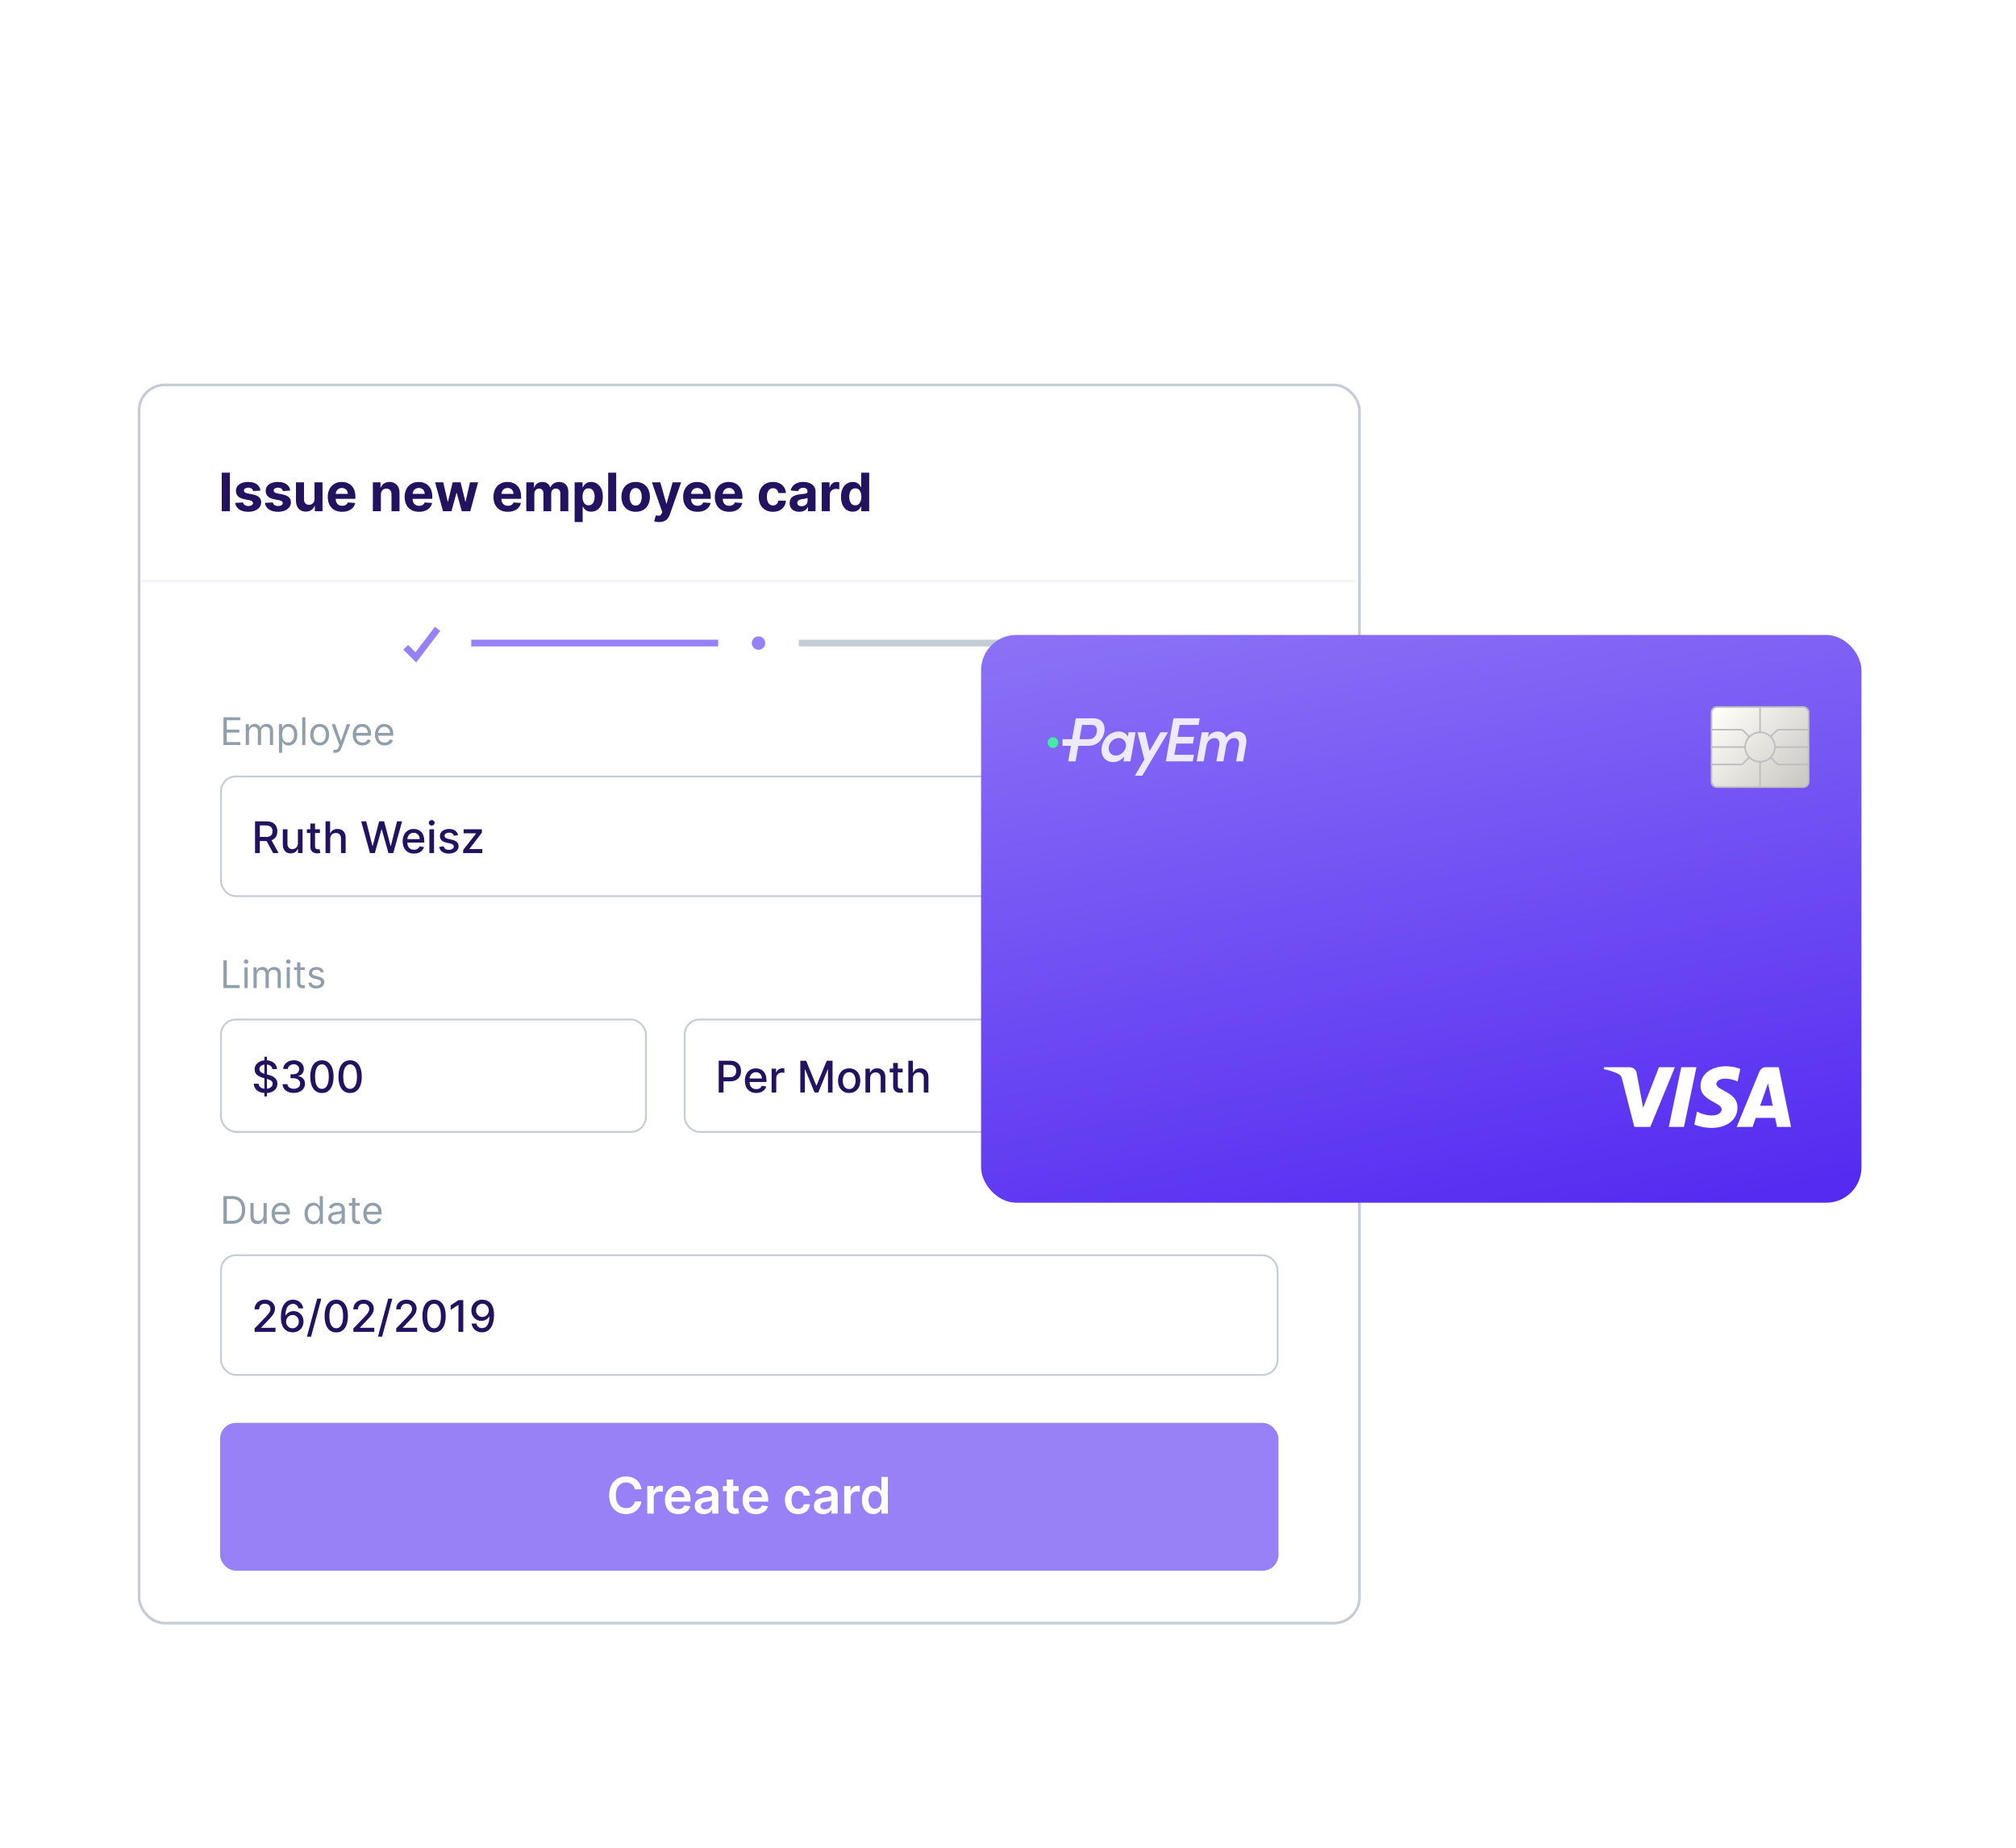 <svg width="600" height="550" viewBox="0 0 600 550" fill="none" xmlns="http://www.w3.org/2000/svg">
<g clip-path="url(#clip0_2147_8629)">
<g filter="url(#filter0_d_2147_8629)">
<g clip-path="url(#clip1_2147_8629)">
<rect x="41" y="90.173" width="364" height="369.367" rx="8" fill="white"/>
<mask id="path-3-inside-1_2147_8629" fill="white">
<path d="M42 90.173H404V149.173H42V90.173Z"/>
</mask>
<path d="M404 148.638H42V149.708H404V148.638Z" fill="#EEEAFE" mask="url(#path-3-inside-1_2147_8629)"/>
<path d="M68.422 116.703V128.173H65.997V116.703H68.422ZM77.53 122.024L75.346 122.158C75.309 121.971 75.228 121.803 75.105 121.654C74.982 121.501 74.82 121.38 74.618 121.29C74.42 121.197 74.183 121.15 73.907 121.15C73.537 121.15 73.225 121.228 72.971 121.385C72.717 121.538 72.59 121.744 72.59 122.001C72.59 122.207 72.673 122.38 72.837 122.522C73.001 122.664 73.283 122.778 73.683 122.864L75.24 123.177C76.076 123.349 76.7 123.626 77.11 124.006C77.521 124.387 77.726 124.888 77.726 125.507C77.726 126.071 77.56 126.566 77.228 126.992C76.899 127.417 76.448 127.75 75.873 127.989C75.301 128.224 74.642 128.341 73.895 128.341C72.757 128.341 71.849 128.104 71.173 127.63C70.501 127.152 70.107 126.502 69.992 125.681L72.338 125.558C72.409 125.905 72.581 126.17 72.854 126.353C73.126 126.532 73.475 126.622 73.901 126.622C74.319 126.622 74.655 126.542 74.909 126.381C75.167 126.217 75.297 126.006 75.301 125.748C75.297 125.532 75.206 125.354 75.027 125.216C74.848 125.074 74.571 124.966 74.198 124.891L72.708 124.594C71.868 124.426 71.243 124.135 70.832 123.721C70.425 123.306 70.221 122.778 70.221 122.136C70.221 121.583 70.371 121.107 70.669 120.708C70.972 120.308 71.396 120 71.941 119.783C72.49 119.567 73.132 119.459 73.867 119.459C74.954 119.459 75.809 119.688 76.433 120.147C77.06 120.607 77.426 121.232 77.53 122.024ZM86.386 122.024L84.202 122.158C84.165 121.971 84.085 121.803 83.961 121.654C83.838 121.501 83.676 121.38 83.474 121.29C83.276 121.197 83.039 121.15 82.763 121.15C82.393 121.15 82.081 121.228 81.828 121.385C81.574 121.538 81.447 121.744 81.447 122.001C81.447 122.207 81.529 122.38 81.693 122.522C81.857 122.664 82.139 122.778 82.539 122.864L84.096 123.177C84.932 123.349 85.556 123.626 85.966 124.006C86.377 124.387 86.583 124.888 86.583 125.507C86.583 126.071 86.416 126.566 86.084 126.992C85.755 127.417 85.304 127.75 84.729 127.989C84.157 128.224 83.498 128.341 82.752 128.341C81.613 128.341 80.706 128.104 80.03 127.63C79.358 127.152 78.964 126.502 78.848 125.681L81.195 125.558C81.266 125.905 81.437 126.17 81.71 126.353C81.983 126.532 82.332 126.622 82.757 126.622C83.175 126.622 83.511 126.542 83.765 126.381C84.023 126.217 84.154 126.006 84.157 125.748C84.154 125.532 84.062 125.354 83.883 125.216C83.704 125.074 83.427 124.966 83.054 124.891L81.564 124.594C80.724 124.426 80.099 124.135 79.688 123.721C79.281 123.306 79.078 122.778 79.078 122.136C79.078 121.583 79.227 121.107 79.526 120.708C79.828 120.308 80.252 120 80.797 119.783C81.346 119.567 81.988 119.459 82.724 119.459C83.81 119.459 84.665 119.688 85.289 120.147C85.916 120.607 86.282 121.232 86.386 122.024ZM93.602 124.51V119.571H95.988V128.173H93.697V126.611H93.607C93.413 127.115 93.09 127.52 92.638 127.826C92.19 128.132 91.643 128.285 90.997 128.285C90.422 128.285 89.916 128.155 89.48 127.893C89.043 127.632 88.701 127.26 88.455 126.779C88.212 126.297 88.089 125.72 88.085 125.048V119.571H90.471V124.622C90.475 125.13 90.611 125.532 90.88 125.827C91.149 126.122 91.509 126.269 91.961 126.269C92.248 126.269 92.517 126.204 92.767 126.073C93.017 125.939 93.219 125.741 93.372 125.479C93.529 125.218 93.606 124.895 93.602 124.51ZM101.817 128.341C100.932 128.341 100.17 128.162 99.531 127.804C98.897 127.442 98.408 126.93 98.064 126.269C97.721 125.604 97.549 124.818 97.549 123.911C97.549 123.026 97.721 122.25 98.064 121.581C98.408 120.913 98.891 120.392 99.515 120.019C100.142 119.645 100.878 119.459 101.721 119.459C102.289 119.459 102.817 119.55 103.306 119.733C103.799 119.912 104.229 120.183 104.595 120.545C104.964 120.907 105.252 121.363 105.457 121.912C105.663 122.457 105.765 123.095 105.765 123.827V124.482H98.501V123.004H103.519C103.519 122.66 103.445 122.356 103.295 122.091C103.146 121.826 102.939 121.619 102.674 121.469C102.412 121.316 102.108 121.24 101.761 121.24C101.398 121.24 101.077 121.324 100.797 121.492C100.521 121.656 100.304 121.878 100.148 122.158C99.991 122.434 99.91 122.742 99.907 123.082V124.488C99.907 124.914 99.985 125.281 100.142 125.591C100.303 125.901 100.528 126.14 100.82 126.308C101.111 126.476 101.456 126.56 101.856 126.56C102.121 126.56 102.364 126.523 102.584 126.448C102.804 126.374 102.993 126.262 103.15 126.112C103.306 125.963 103.426 125.78 103.508 125.563L105.715 125.709C105.603 126.239 105.373 126.702 105.026 127.098C104.682 127.49 104.238 127.796 103.693 128.017C103.151 128.233 102.526 128.341 101.817 128.341ZM113.358 123.2V128.173H110.973V119.571H113.246V121.088H113.347C113.538 120.588 113.857 120.192 114.305 119.901C114.753 119.606 115.296 119.459 115.935 119.459C116.532 119.459 117.053 119.589 117.497 119.851C117.942 120.112 118.287 120.485 118.534 120.971C118.78 121.452 118.903 122.027 118.903 122.696V128.173H116.517V123.121C116.521 122.595 116.387 122.184 116.114 121.889C115.841 121.591 115.466 121.441 114.988 121.441C114.667 121.441 114.383 121.51 114.137 121.648C113.894 121.787 113.704 121.988 113.566 122.253C113.431 122.515 113.362 122.83 113.358 123.2ZM124.704 128.341C123.819 128.341 123.058 128.162 122.419 127.804C121.784 127.442 121.295 126.93 120.952 126.269C120.608 125.604 120.436 124.818 120.436 123.911C120.436 123.026 120.608 122.25 120.952 121.581C121.295 120.913 121.779 120.392 122.402 120.019C123.03 119.645 123.765 119.459 124.609 119.459C125.177 119.459 125.705 119.55 126.194 119.733C126.687 119.912 127.116 120.183 127.482 120.545C127.852 120.907 128.139 121.363 128.345 121.912C128.55 122.457 128.653 123.095 128.653 123.827V124.482H121.389V123.004H126.407C126.407 122.66 126.332 122.356 126.183 122.091C126.033 121.826 125.826 121.619 125.561 121.469C125.3 121.316 124.995 121.24 124.648 121.24C124.286 121.24 123.965 121.324 123.685 121.492C123.409 121.656 123.192 121.878 123.035 122.158C122.878 122.434 122.798 122.742 122.794 123.082V124.488C122.794 124.914 122.873 125.281 123.03 125.591C123.19 125.901 123.416 126.14 123.707 126.308C123.998 126.476 124.344 126.56 124.743 126.56C125.008 126.56 125.251 126.523 125.471 126.448C125.692 126.374 125.88 126.262 126.037 126.112C126.194 125.963 126.313 125.78 126.396 125.563L128.602 125.709C128.49 126.239 128.261 126.702 127.913 127.098C127.57 127.49 127.126 127.796 126.58 128.017C126.039 128.233 125.414 128.341 124.704 128.341ZM131.845 128.173L129.504 119.571H131.918L133.251 125.351H133.329L134.718 119.571H137.087L138.499 125.317H138.572L139.882 119.571H142.291L139.955 128.173H137.429L135.951 122.763H135.844L134.366 128.173H131.845ZM151.134 128.341C150.249 128.341 149.488 128.162 148.849 127.804C148.214 127.442 147.725 126.93 147.382 126.269C147.038 125.604 146.866 124.818 146.866 123.911C146.866 123.026 147.038 122.25 147.382 121.581C147.725 120.913 148.209 120.392 148.832 120.019C149.46 119.645 150.195 119.459 151.039 119.459C151.607 119.459 152.135 119.55 152.624 119.733C153.117 119.912 153.546 120.183 153.912 120.545C154.282 120.907 154.569 121.363 154.775 121.912C154.98 122.457 155.083 123.095 155.083 123.827V124.482H147.819V123.004H152.837C152.837 122.66 152.762 122.356 152.613 122.091C152.463 121.826 152.256 121.619 151.991 121.469C151.73 121.316 151.425 121.24 151.078 121.24C150.716 121.24 150.395 121.324 150.115 121.492C149.839 121.656 149.622 121.878 149.465 122.158C149.308 122.434 149.228 122.742 149.224 123.082V124.488C149.224 124.914 149.303 125.281 149.46 125.591C149.62 125.901 149.846 126.14 150.137 126.308C150.429 126.476 150.774 126.56 151.173 126.56C151.439 126.56 151.681 126.523 151.902 126.448C152.122 126.374 152.31 126.262 152.467 126.112C152.624 125.963 152.743 125.78 152.826 125.563L155.032 125.709C154.92 126.239 154.691 126.702 154.343 127.098C154 127.49 153.556 127.796 153.01 128.017C152.469 128.233 151.844 128.341 151.134 128.341ZM156.64 128.173V119.571H158.914V121.088H159.014C159.194 120.584 159.492 120.187 159.911 119.895C160.329 119.604 160.829 119.459 161.412 119.459C162.002 119.459 162.504 119.606 162.918 119.901C163.333 120.192 163.609 120.588 163.747 121.088H163.837C164.012 120.596 164.33 120.202 164.789 119.907C165.252 119.608 165.799 119.459 166.43 119.459C167.233 119.459 167.884 119.714 168.385 120.226C168.889 120.734 169.141 121.454 169.141 122.388V128.173H166.76V122.858C166.76 122.38 166.633 122.022 166.38 121.783C166.126 121.544 165.808 121.424 165.427 121.424C164.994 121.424 164.656 121.563 164.414 121.839C164.171 122.111 164.05 122.472 164.05 122.92V128.173H161.736V122.808C161.736 122.386 161.615 122.05 161.372 121.8C161.133 121.549 160.818 121.424 160.426 121.424C160.161 121.424 159.922 121.492 159.709 121.626C159.5 121.757 159.334 121.942 159.211 122.181C159.087 122.416 159.026 122.692 159.026 123.009V128.173H156.64ZM171.025 131.399V119.571H173.378V121.016H173.484C173.589 120.784 173.74 120.549 173.938 120.31C174.139 120.067 174.401 119.866 174.722 119.705C175.047 119.541 175.45 119.459 175.932 119.459C176.559 119.459 177.138 119.623 177.668 119.951C178.198 120.276 178.622 120.767 178.939 121.424C179.257 122.078 179.415 122.897 179.415 123.883C179.415 124.843 179.26 125.653 178.95 126.314C178.644 126.971 178.226 127.47 177.696 127.809C177.169 128.145 176.579 128.313 175.926 128.313C175.463 128.313 175.069 128.237 174.744 128.084C174.423 127.931 174.16 127.738 173.955 127.507C173.749 127.272 173.592 127.035 173.484 126.796H173.411V131.399H171.025ZM173.361 123.872C173.361 124.383 173.432 124.83 173.574 125.211C173.716 125.591 173.921 125.888 174.19 126.101C174.459 126.31 174.785 126.415 175.17 126.415C175.558 126.415 175.887 126.308 176.156 126.095C176.424 125.879 176.628 125.58 176.766 125.199C176.908 124.815 176.979 124.372 176.979 123.872C176.979 123.375 176.91 122.938 176.772 122.561C176.634 122.184 176.43 121.889 176.161 121.676C175.892 121.464 175.562 121.357 175.17 121.357C174.782 121.357 174.453 121.46 174.184 121.665C173.919 121.871 173.716 122.162 173.574 122.539C173.432 122.916 173.361 123.36 173.361 123.872ZM183.392 116.703V128.173H181.006V116.703H183.392ZM189.19 128.341C188.32 128.341 187.568 128.157 186.933 127.787C186.302 127.414 185.815 126.894 185.471 126.23C185.128 125.562 184.956 124.787 184.956 123.906C184.956 123.017 185.128 122.24 185.471 121.576C185.815 120.907 186.302 120.388 186.933 120.019C187.568 119.645 188.32 119.459 189.19 119.459C190.06 119.459 190.811 119.645 191.442 120.019C192.076 120.388 192.565 120.907 192.909 121.576C193.252 122.24 193.424 123.017 193.424 123.906C193.424 124.787 193.252 125.562 192.909 126.23C192.565 126.894 192.076 127.414 191.442 127.787C190.811 128.157 190.06 128.341 189.19 128.341ZM189.201 126.493C189.597 126.493 189.927 126.381 190.193 126.157C190.458 125.929 190.657 125.619 190.792 125.227C190.93 124.835 190.999 124.389 190.999 123.889C190.999 123.388 190.93 122.942 190.792 122.55C190.657 122.158 190.458 121.848 190.193 121.62C189.927 121.393 189.597 121.279 189.201 121.279C188.802 121.279 188.466 121.393 188.193 121.62C187.924 121.848 187.721 122.158 187.583 122.55C187.448 122.942 187.381 123.388 187.381 123.889C187.381 124.389 187.448 124.835 187.583 125.227C187.721 125.619 187.924 125.929 188.193 126.157C188.466 126.381 188.802 126.493 189.201 126.493ZM196.171 131.399C195.869 131.399 195.585 131.375 195.32 131.327C195.059 131.282 194.842 131.224 194.67 131.153L195.208 129.372C195.488 129.458 195.74 129.504 195.964 129.512C196.192 129.519 196.388 129.467 196.552 129.355C196.72 129.243 196.857 129.053 196.961 128.784L197.101 128.42L194.015 119.571H196.524L198.305 125.888H198.395L200.193 119.571H202.719L199.375 129.103C199.214 129.566 198.996 129.969 198.72 130.313C198.447 130.66 198.102 130.927 197.684 131.114C197.265 131.304 196.761 131.399 196.171 131.399ZM207.583 128.341C206.698 128.341 205.936 128.162 205.298 127.804C204.663 127.442 204.174 126.93 203.83 126.269C203.487 125.604 203.315 124.818 203.315 123.911C203.315 123.026 203.487 122.25 203.83 121.581C204.174 120.913 204.657 120.392 205.281 120.019C205.908 119.645 206.644 119.459 207.488 119.459C208.055 119.459 208.584 119.55 209.073 119.733C209.566 119.912 209.995 120.183 210.361 120.545C210.731 120.907 211.018 121.363 211.223 121.912C211.429 122.457 211.531 123.095 211.531 123.827V124.482H204.267V123.004H209.286C209.286 122.66 209.211 122.356 209.062 122.091C208.912 121.826 208.705 121.619 208.44 121.469C208.178 121.316 207.874 121.24 207.527 121.24C207.165 121.24 206.844 121.324 206.564 121.492C206.287 121.656 206.071 121.878 205.914 122.158C205.757 122.434 205.677 122.742 205.673 123.082V124.488C205.673 124.914 205.751 125.281 205.908 125.591C206.069 125.901 206.295 126.14 206.586 126.308C206.877 126.476 207.223 126.56 207.622 126.56C207.887 126.56 208.13 126.523 208.35 126.448C208.571 126.374 208.759 126.262 208.916 126.112C209.073 125.963 209.192 125.78 209.274 125.563L211.481 125.709C211.369 126.239 211.139 126.702 210.792 127.098C210.449 127.49 210.004 127.796 209.459 128.017C208.918 128.233 208.292 128.341 207.583 128.341ZM217.009 128.341C216.124 128.341 215.362 128.162 214.724 127.804C214.089 127.442 213.6 126.93 213.257 126.269C212.913 125.604 212.741 124.818 212.741 123.911C212.741 123.026 212.913 122.25 213.257 121.581C213.6 120.913 214.084 120.392 214.707 120.019C215.334 119.645 216.07 119.459 216.914 119.459C217.481 119.459 218.01 119.55 218.499 119.733C218.992 119.912 219.421 120.183 219.787 120.545C220.157 120.907 220.444 121.363 220.65 121.912C220.855 122.457 220.958 123.095 220.958 123.827V124.482H213.693V123.004H218.712C218.712 122.66 218.637 122.356 218.488 122.091C218.338 121.826 218.131 121.619 217.866 121.469C217.605 121.316 217.3 121.24 216.953 121.24C216.591 121.24 216.27 121.324 215.99 121.492C215.713 121.656 215.497 121.878 215.34 122.158C215.183 122.434 215.103 122.742 215.099 123.082V124.488C215.099 124.914 215.178 125.281 215.334 125.591C215.495 125.901 215.721 126.14 216.012 126.308C216.303 126.476 216.649 126.56 217.048 126.56C217.313 126.56 217.556 126.523 217.776 126.448C217.997 126.374 218.185 126.262 218.342 126.112C218.499 125.963 218.618 125.78 218.7 125.563L220.907 125.709C220.795 126.239 220.566 126.702 220.218 127.098C219.875 127.49 219.43 127.796 218.885 128.017C218.344 128.233 217.718 128.341 217.009 128.341ZM230.052 128.341C229.171 128.341 228.413 128.155 227.778 127.781C227.147 127.404 226.662 126.881 226.322 126.213C225.986 125.545 225.818 124.776 225.818 123.906C225.818 123.024 225.988 122.251 226.327 121.587C226.671 120.918 227.158 120.398 227.789 120.024C228.42 119.647 229.171 119.459 230.041 119.459C230.791 119.459 231.448 119.595 232.012 119.867C232.576 120.14 233.022 120.523 233.351 121.016C233.679 121.508 233.86 122.087 233.894 122.752H231.642C231.579 122.322 231.411 121.977 231.138 121.716C230.87 121.451 230.517 121.318 230.08 121.318C229.71 121.318 229.387 121.419 229.111 121.62C228.838 121.818 228.626 122.108 228.472 122.489C228.319 122.869 228.243 123.331 228.243 123.872C228.243 124.421 228.317 124.888 228.467 125.272C228.62 125.657 228.835 125.95 229.111 126.151C229.387 126.353 229.71 126.454 230.08 126.454C230.352 126.454 230.597 126.398 230.814 126.286C231.034 126.174 231.215 126.011 231.357 125.799C231.502 125.582 231.598 125.323 231.642 125.02H233.894C233.857 125.677 233.677 126.256 233.356 126.756C233.039 127.253 232.6 127.641 232.04 127.921C231.48 128.201 230.817 128.341 230.052 128.341ZM237.875 128.336C237.326 128.336 236.837 128.241 236.407 128.05C235.978 127.856 235.638 127.57 235.388 127.193C235.142 126.812 235.018 126.338 235.018 125.771C235.018 125.293 235.106 124.891 235.282 124.566C235.457 124.242 235.696 123.98 235.998 123.782C236.301 123.584 236.644 123.435 237.029 123.334C237.417 123.233 237.824 123.163 238.25 123.121C238.75 123.069 239.154 123.021 239.46 122.976C239.766 122.927 239.988 122.856 240.126 122.763C240.264 122.67 240.333 122.531 240.333 122.349V122.315C240.333 121.96 240.221 121.686 239.997 121.492C239.777 121.297 239.463 121.2 239.056 121.2C238.627 121.2 238.285 121.296 238.032 121.486C237.778 121.673 237.61 121.908 237.527 122.192L235.321 122.012C235.433 121.49 235.653 121.038 235.982 120.657C236.31 120.273 236.734 119.978 237.253 119.772C237.776 119.563 238.381 119.459 239.068 119.459C239.546 119.459 240.003 119.515 240.44 119.627C240.88 119.739 241.271 119.912 241.61 120.147C241.954 120.383 242.225 120.685 242.423 121.055C242.62 121.421 242.719 121.859 242.719 122.371V128.173H240.457V126.98H240.389C240.251 127.249 240.066 127.486 239.835 127.692C239.603 127.893 239.325 128.052 239 128.168C238.676 128.28 238.3 128.336 237.875 128.336ZM238.558 126.689C238.909 126.689 239.219 126.62 239.488 126.482C239.757 126.34 239.968 126.15 240.121 125.911C240.274 125.672 240.35 125.401 240.35 125.099V124.186C240.276 124.234 240.173 124.279 240.042 124.32C239.915 124.357 239.771 124.393 239.611 124.426C239.45 124.456 239.29 124.484 239.129 124.51C238.969 124.533 238.823 124.553 238.692 124.572C238.412 124.613 238.168 124.678 237.959 124.768C237.75 124.858 237.587 124.979 237.471 125.132C237.356 125.281 237.298 125.468 237.298 125.692C237.298 126.017 237.415 126.265 237.651 126.437C237.89 126.605 238.192 126.689 238.558 126.689ZM244.57 128.173V119.571H246.884V121.072H246.973C247.13 120.538 247.393 120.134 247.763 119.862C248.133 119.585 248.558 119.447 249.04 119.447C249.159 119.447 249.288 119.455 249.426 119.47C249.564 119.485 249.686 119.505 249.79 119.531V121.648C249.678 121.615 249.523 121.585 249.325 121.559C249.128 121.533 248.946 121.52 248.782 121.52C248.431 121.52 248.118 121.596 247.841 121.749C247.569 121.899 247.352 122.108 247.192 122.377C247.035 122.645 246.956 122.955 246.956 123.306V128.173H244.57ZM253.793 128.313C253.14 128.313 252.548 128.145 252.018 127.809C251.492 127.47 251.073 126.971 250.763 126.314C250.457 125.653 250.304 124.843 250.304 123.883C250.304 122.897 250.463 122.078 250.78 121.424C251.098 120.767 251.52 120.276 252.046 119.951C252.576 119.623 253.157 119.459 253.788 119.459C254.27 119.459 254.671 119.541 254.992 119.705C255.317 119.866 255.578 120.067 255.776 120.31C255.978 120.549 256.131 120.784 256.235 121.016H256.308V116.703H258.689V128.173H256.336V126.796H256.235C256.123 127.035 255.965 127.272 255.759 127.507C255.558 127.738 255.294 127.931 254.97 128.084C254.649 128.237 254.256 128.313 253.793 128.313ZM254.55 126.415C254.934 126.415 255.259 126.31 255.524 126.101C255.793 125.888 255.998 125.591 256.14 125.211C256.286 124.83 256.359 124.383 256.359 123.872C256.359 123.36 256.288 122.916 256.146 122.539C256.004 122.162 255.799 121.871 255.53 121.665C255.261 121.46 254.934 121.357 254.55 121.357C254.158 121.357 253.827 121.464 253.558 121.676C253.289 121.889 253.086 122.184 252.948 122.561C252.81 122.938 252.741 123.375 252.741 123.872C252.741 124.372 252.81 124.815 252.948 125.199C253.09 125.58 253.293 125.879 253.558 126.095C253.827 126.308 254.158 126.415 254.55 126.415Z" fill="#221260"/>
<path d="M120.75 168.673L123.75 171.673L130.25 163.173" stroke="#9880F7" stroke-width="2"/>
<path d="M140.25 167.423H213.75" stroke="#9880F7" stroke-width="2"/>
<circle cx="225.75" cy="167.423" r="2" fill="#9880F7"/>
<path d="M237.75 167.423H311.25" stroke="#C4CDD5" stroke-width="2"/>
<circle cx="323.25" cy="167.423" r="2" fill="#C4CDD5"/>
<path d="M66.5 197.76V189.504H71.482V190.391H67.499V193.18H71.224V194.067H67.499V196.873H71.547V197.76H66.5ZM73.155 197.76V191.568H74.075V192.535H74.155C74.284 192.205 74.492 191.948 74.78 191.765C75.067 191.58 75.413 191.487 75.816 191.487C76.225 191.487 76.564 191.58 76.836 191.765C77.11 191.948 77.324 192.205 77.477 192.535H77.541C77.7 192.215 77.938 191.961 78.255 191.773C78.572 191.583 78.952 191.487 79.396 191.487C79.949 191.487 80.402 191.66 80.754 192.007C81.106 192.351 81.282 192.887 81.282 193.616V197.76H80.331V193.616C80.331 193.159 80.206 192.832 79.956 192.636C79.706 192.44 79.412 192.342 79.073 192.342C78.638 192.342 78.301 192.473 78.061 192.737C77.822 192.998 77.703 193.328 77.703 193.729V197.76H76.735V193.519C76.735 193.167 76.621 192.883 76.392 192.668C76.164 192.451 75.87 192.342 75.51 192.342C75.262 192.342 75.031 192.408 74.816 192.539C74.604 192.671 74.432 192.854 74.3 193.088C74.171 193.319 74.107 193.586 74.107 193.89V197.76H73.155ZM83.022 200.082V191.568H83.941V192.551H84.054C84.124 192.444 84.221 192.307 84.344 192.14C84.47 191.971 84.65 191.82 84.884 191.689C85.121 191.554 85.441 191.487 85.844 191.487C86.365 191.487 86.825 191.617 87.222 191.878C87.62 192.139 87.93 192.508 88.154 192.987C88.377 193.465 88.488 194.03 88.488 194.68C88.488 195.336 88.377 195.904 88.154 196.385C87.93 196.863 87.621 197.234 87.226 197.498C86.831 197.758 86.376 197.889 85.86 197.889C85.462 197.889 85.144 197.823 84.904 197.691C84.665 197.557 84.481 197.405 84.352 197.236C84.223 197.064 84.124 196.921 84.054 196.808H83.973V200.082H83.022ZM83.957 194.664C83.957 195.131 84.026 195.544 84.163 195.901C84.3 196.256 84.5 196.534 84.763 196.736C85.027 196.935 85.349 197.034 85.731 197.034C86.129 197.034 86.46 196.929 86.727 196.72C86.995 196.507 87.197 196.223 87.331 195.865C87.468 195.505 87.537 195.105 87.537 194.664C87.537 194.228 87.47 193.836 87.335 193.487C87.204 193.135 87.003 192.856 86.735 192.652C86.469 192.445 86.134 192.342 85.731 192.342C85.344 192.342 85.019 192.44 84.755 192.636C84.492 192.83 84.293 193.101 84.159 193.45C84.024 193.797 83.957 194.202 83.957 194.664ZM90.891 189.504V197.76H89.939V189.504H90.891ZM95.149 197.889C94.59 197.889 94.099 197.756 93.677 197.49C93.258 197.224 92.93 196.851 92.694 196.373C92.46 195.895 92.343 195.336 92.343 194.696C92.343 194.051 92.46 193.488 92.694 193.007C92.93 192.526 93.258 192.152 93.677 191.886C94.099 191.62 94.59 191.487 95.149 191.487C95.708 191.487 96.197 191.62 96.616 191.886C97.038 192.152 97.366 192.526 97.6 193.007C97.836 193.488 97.955 194.051 97.955 194.696C97.955 195.336 97.836 195.895 97.6 196.373C97.366 196.851 97.038 197.224 96.616 197.49C96.197 197.756 95.708 197.889 95.149 197.889ZM95.149 197.034C95.573 197.034 95.923 196.925 96.197 196.708C96.471 196.49 96.674 196.204 96.806 195.849C96.937 195.494 97.003 195.11 97.003 194.696C97.003 194.282 96.937 193.896 96.806 193.539C96.674 193.182 96.471 192.893 96.197 192.672C95.923 192.452 95.573 192.342 95.149 192.342C94.724 192.342 94.375 192.452 94.101 192.672C93.827 192.893 93.624 193.182 93.492 193.539C93.36 193.896 93.294 194.282 93.294 194.696C93.294 195.11 93.36 195.494 93.492 195.849C93.624 196.204 93.827 196.49 94.101 196.708C94.375 196.925 94.724 197.034 95.149 197.034ZM99.798 200.082C99.637 200.082 99.493 200.068 99.367 200.041C99.24 200.017 99.153 199.993 99.105 199.969L99.346 199.13C99.578 199.19 99.782 199.211 99.959 199.195C100.137 199.179 100.294 199.099 100.431 198.957C100.571 198.817 100.698 198.59 100.814 198.276L100.991 197.792L98.701 191.568H99.733L101.443 196.502H101.507L103.216 191.568H104.248L101.62 198.663C101.502 198.983 101.355 199.247 101.181 199.457C101.006 199.669 100.803 199.826 100.572 199.929C100.343 200.031 100.085 200.082 99.798 200.082ZM107.879 197.889C107.282 197.889 106.767 197.757 106.335 197.494C105.905 197.228 105.573 196.857 105.339 196.381C105.108 195.903 104.992 195.346 104.992 194.712C104.992 194.078 105.108 193.519 105.339 193.035C105.573 192.549 105.898 192.17 106.314 191.898C106.734 191.624 107.223 191.487 107.782 191.487C108.104 191.487 108.423 191.541 108.737 191.648C109.052 191.756 109.338 191.931 109.596 192.172C109.854 192.412 110.059 192.729 110.213 193.124C110.366 193.519 110.442 194.005 110.442 194.583V194.986H105.669V194.164H109.475C109.475 193.815 109.405 193.503 109.265 193.229C109.128 192.955 108.932 192.738 108.677 192.58C108.424 192.421 108.126 192.342 107.782 192.342C107.403 192.342 107.075 192.436 106.798 192.624C106.524 192.809 106.313 193.051 106.165 193.35C106.017 193.648 105.944 193.968 105.944 194.309V194.857C105.944 195.325 106.024 195.721 106.185 196.046C106.349 196.369 106.576 196.615 106.867 196.784C107.157 196.951 107.494 197.034 107.879 197.034C108.128 197.034 108.354 196.999 108.556 196.929C108.76 196.857 108.936 196.749 109.084 196.607C109.232 196.462 109.346 196.282 109.427 196.067L110.346 196.325C110.249 196.636 110.086 196.911 109.858 197.147C109.629 197.381 109.347 197.564 109.011 197.695C108.675 197.824 108.298 197.889 107.879 197.889ZM114.486 197.889C113.889 197.889 113.374 197.757 112.942 197.494C112.512 197.228 112.18 196.857 111.946 196.381C111.715 195.903 111.599 195.346 111.599 194.712C111.599 194.078 111.715 193.519 111.946 193.035C112.18 192.549 112.505 192.17 112.922 191.898C113.341 191.624 113.83 191.487 114.389 191.487C114.711 191.487 115.03 191.541 115.344 191.648C115.659 191.756 115.945 191.931 116.203 192.172C116.461 192.412 116.667 192.729 116.82 193.124C116.973 193.519 117.05 194.005 117.05 194.583V194.986H112.277V194.164H116.082C116.082 193.815 116.012 193.503 115.872 193.229C115.735 192.955 115.539 192.738 115.284 192.58C115.031 192.421 114.733 192.342 114.389 192.342C114.01 192.342 113.682 192.436 113.405 192.624C113.131 192.809 112.92 193.051 112.772 193.35C112.625 193.648 112.551 193.968 112.551 194.309V194.857C112.551 195.325 112.631 195.721 112.793 196.046C112.957 196.369 113.184 196.615 113.474 196.784C113.764 196.951 114.101 197.034 114.486 197.034C114.736 197.034 114.961 196.999 115.163 196.929C115.367 196.857 115.543 196.749 115.691 196.607C115.839 196.462 115.953 196.282 116.034 196.067L116.953 196.325C116.856 196.636 116.694 196.911 116.465 197.147C116.237 197.381 115.954 197.564 115.619 197.695C115.283 197.824 114.905 197.889 114.486 197.889Z" fill="#919EAB"/>
<rect x="65.772" y="207.119" width="314.456" height="35.63" rx="4.442" fill="white"/>
<rect x="65.772" y="207.119" width="314.456" height="35.63" rx="4.442" stroke="#C4CDD5" stroke-width="0.544"/>
<path d="M75.903 229.933V220.479H79.273C80.005 220.479 80.613 220.605 81.097 220.857C81.583 221.109 81.946 221.459 82.186 221.905C82.426 222.348 82.546 222.861 82.546 223.442C82.546 224.021 82.424 224.53 82.181 224.97C81.941 225.407 81.578 225.747 81.092 225.991C80.609 226.234 80.001 226.355 79.268 226.355H76.716V225.127H79.139C79.601 225.127 79.976 225.061 80.266 224.929C80.558 224.797 80.772 224.604 80.907 224.352C81.043 224.099 81.11 223.796 81.11 223.442C81.11 223.085 81.041 222.776 80.903 222.514C80.767 222.253 80.553 222.053 80.261 221.914C79.972 221.773 79.591 221.702 79.121 221.702H77.329V229.933H75.903ZM80.57 225.667L82.906 229.933H81.281L78.991 225.667H80.57ZM88.663 226.992V222.842H90.048V229.933H88.691V228.705H88.617C88.454 229.084 88.192 229.399 87.832 229.652C87.475 229.901 87.03 230.025 86.498 230.025C86.042 230.025 85.639 229.925 85.288 229.725C84.941 229.522 84.667 229.222 84.466 228.825C84.27 228.428 84.171 227.937 84.171 227.352V222.842H85.551V227.186C85.551 227.669 85.685 228.054 85.953 228.34C86.221 228.627 86.569 228.77 86.996 228.77C87.255 228.77 87.512 228.705 87.767 228.576C88.026 228.447 88.24 228.251 88.409 227.99C88.581 227.728 88.666 227.396 88.663 226.992ZM95.213 222.842V223.95H91.339V222.842H95.213ZM92.378 221.143H93.758V227.851C93.758 228.119 93.798 228.32 93.878 228.456C93.958 228.588 94.061 228.679 94.188 228.728C94.317 228.774 94.457 228.797 94.608 228.797C94.719 228.797 94.816 228.79 94.899 228.774C94.982 228.759 95.046 228.747 95.093 228.737L95.342 229.878C95.262 229.908 95.148 229.939 95 229.97C94.853 230.004 94.668 230.022 94.446 230.025C94.083 230.032 93.745 229.967 93.431 229.832C93.117 229.696 92.863 229.487 92.669 229.204C92.475 228.921 92.378 228.565 92.378 228.137V221.143ZM98.272 225.723V229.933H96.892V220.479H98.254V223.996H98.341C98.507 223.615 98.761 223.312 99.103 223.087C99.445 222.862 99.891 222.75 100.442 222.75C100.928 222.75 101.353 222.85 101.716 223.05C102.082 223.25 102.365 223.549 102.565 223.946C102.769 224.339 102.87 224.832 102.87 225.423V229.933H101.49V225.589C101.49 225.069 101.356 224.666 101.088 224.379C100.82 224.09 100.448 223.946 99.971 223.946C99.645 223.946 99.352 224.015 99.094 224.153C98.838 224.292 98.637 224.495 98.489 224.763C98.344 225.027 98.272 225.347 98.272 225.723ZM110.115 229.933L107.492 220.479H108.993L110.835 227.8H110.922L112.838 220.479H114.325L116.241 227.805H116.328L118.166 220.479H119.671L117.044 229.933H115.608L113.618 222.851H113.545L111.555 229.933H110.115ZM123.218 230.076C122.52 230.076 121.918 229.927 121.413 229.628C120.912 229.327 120.524 228.904 120.25 228.359C119.979 227.811 119.844 227.169 119.844 226.434C119.844 225.707 119.979 225.067 120.25 224.513C120.524 223.959 120.906 223.527 121.395 223.216C121.887 222.905 122.463 222.75 123.121 222.75C123.522 222.75 123.909 222.816 124.285 222.948C124.66 223.081 124.997 223.288 125.296 223.572C125.594 223.855 125.83 224.223 126.002 224.675C126.174 225.124 126.261 225.671 126.261 226.314V226.803H120.624V225.769H124.908C124.908 225.406 124.834 225.084 124.686 224.804C124.539 224.521 124.331 224.298 124.063 224.135C123.799 223.972 123.488 223.89 123.131 223.89C122.743 223.89 122.404 223.986 122.115 224.176C121.829 224.364 121.607 224.61 121.45 224.915C121.296 225.217 121.219 225.544 121.219 225.898V226.706C121.219 227.18 121.303 227.583 121.469 227.916C121.638 228.248 121.873 228.502 122.175 228.677C122.477 228.85 122.829 228.936 123.232 228.936C123.494 228.936 123.732 228.899 123.948 228.825C124.163 228.748 124.349 228.634 124.506 228.484C124.663 228.333 124.783 228.147 124.866 227.925L126.173 228.16C126.068 228.545 125.881 228.882 125.61 229.171C125.342 229.458 125.005 229.681 124.599 229.841C124.196 229.998 123.735 230.076 123.218 230.076ZM127.792 229.933V222.842H129.172V229.933H127.792ZM128.489 221.748C128.249 221.748 128.043 221.668 127.871 221.508C127.701 221.345 127.617 221.151 127.617 220.926C127.617 220.699 127.701 220.505 127.871 220.345C128.043 220.182 128.249 220.1 128.489 220.1C128.729 220.1 128.934 220.182 129.103 220.345C129.276 220.505 129.362 220.699 129.362 220.926C129.362 221.151 129.276 221.345 129.103 221.508C128.934 221.668 128.729 221.748 128.489 221.748ZM136.343 224.573L135.092 224.795C135.04 224.635 134.957 224.483 134.843 224.338C134.732 224.193 134.581 224.075 134.39 223.982C134.199 223.89 133.961 223.844 133.675 223.844C133.284 223.844 132.958 223.932 132.696 224.107C132.434 224.279 132.304 224.503 132.304 224.777C132.304 225.013 132.391 225.204 132.567 225.349C132.742 225.494 133.025 225.612 133.416 225.704L134.543 225.963C135.195 226.114 135.681 226.346 136.001 226.66C136.321 226.974 136.482 227.382 136.482 227.883C136.482 228.308 136.358 228.687 136.112 229.019C135.869 229.348 135.529 229.607 135.092 229.795C134.658 229.982 134.155 230.076 133.582 230.076C132.788 230.076 132.141 229.907 131.639 229.568C131.137 229.227 130.829 228.742 130.716 228.114L132.05 227.911C132.133 228.259 132.304 228.522 132.562 228.701C132.821 228.876 133.158 228.964 133.573 228.964C134.026 228.964 134.387 228.87 134.658 228.682C134.929 228.491 135.064 228.259 135.064 227.985C135.064 227.763 134.981 227.577 134.815 227.426C134.652 227.276 134.401 227.162 134.062 227.085L132.862 226.822C132.201 226.671 131.711 226.431 131.394 226.101C131.08 225.772 130.923 225.355 130.923 224.85C130.923 224.432 131.04 224.066 131.274 223.752C131.508 223.438 131.831 223.193 132.244 223.018C132.656 222.839 133.128 222.75 133.661 222.75C134.427 222.75 135.03 222.916 135.471 223.248C135.911 223.578 136.201 224.019 136.343 224.573ZM137.851 229.933V228.987L141.692 224.107V224.042H137.976V222.842H143.414V223.849L139.721 228.668V228.733H143.544V229.933H137.851Z" fill="#221260"/>
<path d="M66.5 270.106V261.85H67.499V269.22H71.337V270.106H66.5ZM72.756 270.106V263.914H73.708V270.106H72.756ZM73.24 262.882C73.055 262.882 72.895 262.819 72.76 262.693C72.629 262.567 72.563 262.415 72.563 262.237C72.563 262.06 72.629 261.908 72.76 261.782C72.895 261.656 73.055 261.592 73.24 261.592C73.425 261.592 73.584 261.656 73.716 261.782C73.85 261.908 73.917 262.06 73.917 262.237C73.917 262.415 73.85 262.567 73.716 262.693C73.584 262.819 73.425 262.882 73.24 262.882ZM75.45 270.106V263.914H76.369V264.882H76.45C76.579 264.551 76.787 264.295 77.075 264.112C77.362 263.927 77.708 263.834 78.111 263.834C78.519 263.834 78.859 263.927 79.131 264.112C79.405 264.295 79.618 264.551 79.772 264.882H79.836C79.995 264.562 80.233 264.308 80.55 264.12C80.867 263.929 81.247 263.834 81.691 263.834C82.244 263.834 82.697 264.007 83.049 264.354C83.401 264.698 83.577 265.234 83.577 265.962V270.106H82.626V265.962C82.626 265.505 82.501 265.179 82.251 264.983C82.001 264.787 81.707 264.688 81.368 264.688C80.933 264.688 80.595 264.82 80.356 265.084C80.117 265.344 79.997 265.675 79.997 266.075V270.106H79.03V265.866C79.03 265.514 78.916 265.23 78.687 265.015C78.459 264.797 78.165 264.688 77.804 264.688C77.557 264.688 77.326 264.754 77.111 264.886C76.899 265.018 76.727 265.2 76.595 265.434C76.466 265.665 76.401 265.933 76.401 266.236V270.106H75.45ZM85.317 270.106V263.914H86.268V270.106H85.317ZM85.8 262.882C85.615 262.882 85.455 262.819 85.321 262.693C85.189 262.567 85.123 262.415 85.123 262.237C85.123 262.06 85.189 261.908 85.321 261.782C85.455 261.656 85.615 261.592 85.8 261.592C85.986 261.592 86.144 261.656 86.276 261.782C86.41 261.908 86.478 262.06 86.478 262.237C86.478 262.415 86.41 262.567 86.276 262.693C86.144 262.819 85.986 262.882 85.8 262.882ZM90.703 263.914V264.721H87.495V263.914H90.703ZM88.43 262.431H89.381V268.333C89.381 268.601 89.42 268.803 89.498 268.937C89.579 269.069 89.681 269.158 89.804 269.203C89.931 269.246 90.064 269.268 90.204 269.268C90.308 269.268 90.394 269.263 90.462 269.252C90.529 269.238 90.582 269.228 90.623 269.22L90.816 270.074C90.752 270.098 90.662 270.123 90.546 270.147C90.431 270.174 90.284 270.187 90.107 270.187C89.838 270.187 89.575 270.129 89.317 270.014C89.061 269.898 88.849 269.722 88.68 269.486C88.513 269.249 88.43 268.951 88.43 268.591V262.431ZM96.41 265.301L95.555 265.543C95.501 265.401 95.422 265.262 95.317 265.128C95.215 264.991 95.075 264.878 94.898 264.789C94.721 264.701 94.493 264.656 94.217 264.656C93.838 264.656 93.522 264.744 93.269 264.918C93.019 265.09 92.894 265.309 92.894 265.575C92.894 265.812 92.98 265.999 93.152 266.136C93.324 266.273 93.593 266.387 93.959 266.478L94.878 266.704C95.431 266.838 95.844 267.044 96.115 267.321C96.387 267.595 96.522 267.948 96.522 268.381C96.522 268.736 96.42 269.053 96.216 269.332C96.014 269.612 95.732 269.832 95.37 269.994C95.007 270.155 94.585 270.235 94.104 270.235C93.472 270.235 92.95 270.098 92.536 269.824C92.122 269.55 91.86 269.15 91.749 268.623L92.653 268.397C92.739 268.73 92.901 268.98 93.14 269.147C93.382 269.314 93.698 269.397 94.088 269.397C94.531 269.397 94.883 269.303 95.144 269.115C95.407 268.924 95.539 268.696 95.539 268.429C95.539 268.214 95.464 268.034 95.313 267.889C95.163 267.741 94.931 267.631 94.62 267.559L93.588 267.317C93.021 267.182 92.604 266.974 92.338 266.692C92.075 266.407 91.943 266.051 91.943 265.624C91.943 265.274 92.041 264.965 92.237 264.697C92.436 264.428 92.706 264.217 93.047 264.064C93.391 263.91 93.781 263.834 94.217 263.834C94.829 263.834 95.31 263.968 95.66 264.237C96.012 264.506 96.262 264.86 96.41 265.301Z" fill="#919EAB"/>
<rect x="65.772" y="279.465" width="126.456" height="33.456" rx="4.442" fill="white"/>
<rect x="65.772" y="279.465" width="126.456" height="33.456" rx="4.442" stroke="#C4CDD5" stroke-width="0.544"/>
<path d="M78.691 302.375V290.557H79.448V302.375H78.691ZM81.06 294.222C81.01 293.785 80.807 293.447 80.45 293.207C80.093 292.964 79.644 292.842 79.102 292.842C78.714 292.842 78.379 292.904 78.096 293.027C77.813 293.147 77.593 293.313 77.436 293.525C77.282 293.735 77.205 293.973 77.205 294.241C77.205 294.466 77.257 294.66 77.362 294.823C77.469 294.986 77.609 295.123 77.782 295.233C77.957 295.341 78.145 295.432 78.345 295.506C78.545 295.577 78.737 295.635 78.922 295.681L79.845 295.921C80.147 295.995 80.456 296.095 80.773 296.221C81.09 296.348 81.384 296.514 81.655 296.72C81.926 296.926 82.144 297.182 82.311 297.486C82.48 297.791 82.564 298.156 82.564 298.58C82.564 299.116 82.426 299.591 82.149 300.007C81.875 300.422 81.477 300.75 80.953 300.99C80.433 301.23 79.804 301.35 79.065 301.35C78.357 301.35 77.745 301.238 77.228 301.013C76.711 300.789 76.306 300.47 76.014 300.058C75.721 299.642 75.56 299.15 75.529 298.58H76.96C76.988 298.922 77.099 299.207 77.293 299.434C77.49 299.659 77.74 299.827 78.045 299.938C78.353 300.045 78.69 300.099 79.056 300.099C79.459 300.099 79.818 300.036 80.132 299.91C80.449 299.781 80.698 299.602 80.879 299.374C81.061 299.144 81.152 298.874 81.152 298.567C81.152 298.287 81.072 298.057 80.912 297.879C80.755 297.7 80.541 297.552 80.27 297.436C80.002 297.319 79.699 297.215 79.361 297.126L78.243 296.822C77.486 296.615 76.886 296.312 76.443 295.912C76.003 295.512 75.783 294.983 75.783 294.324C75.783 293.779 75.931 293.304 76.226 292.898C76.522 292.491 76.922 292.176 77.426 291.951C77.931 291.723 78.501 291.61 79.135 291.61C79.775 291.61 80.339 291.722 80.829 291.947C81.321 292.171 81.709 292.481 81.992 292.874C82.275 293.265 82.423 293.715 82.435 294.222H81.06ZM87.431 301.323C86.797 301.323 86.231 301.213 85.733 300.995C85.237 300.776 84.845 300.473 84.555 300.085C84.269 299.695 84.115 299.242 84.094 298.728H85.543C85.562 299.008 85.656 299.251 85.825 299.458C85.997 299.661 86.222 299.818 86.499 299.928C86.776 300.039 87.084 300.095 87.422 300.095C87.795 300.095 88.124 300.03 88.41 299.901C88.7 299.771 88.926 299.591 89.089 299.361C89.252 299.127 89.334 298.857 89.334 298.553C89.334 298.236 89.252 297.957 89.089 297.717C88.929 297.474 88.693 297.283 88.382 297.145C88.075 297.006 87.702 296.937 87.265 296.937H86.467V295.774H87.265C87.616 295.774 87.924 295.711 88.189 295.584C88.456 295.458 88.666 295.283 88.816 295.058C88.967 294.83 89.043 294.564 89.043 294.259C89.043 293.967 88.976 293.713 88.844 293.498C88.715 293.279 88.53 293.108 88.29 292.985C88.053 292.862 87.773 292.801 87.45 292.801C87.142 292.801 86.854 292.858 86.587 292.971C86.322 293.082 86.106 293.242 85.94 293.452C85.774 293.658 85.685 293.905 85.673 294.195H84.292C84.308 293.684 84.459 293.235 84.745 292.847C85.034 292.459 85.416 292.156 85.89 291.937C86.364 291.719 86.89 291.61 87.468 291.61C88.075 291.61 88.598 291.728 89.038 291.965C89.481 292.199 89.823 292.511 90.063 292.902C90.306 293.293 90.426 293.721 90.423 294.186C90.426 294.715 90.278 295.164 89.98 295.534C89.684 295.903 89.29 296.151 88.798 296.277V296.351C89.426 296.446 89.912 296.695 90.257 297.099C90.605 297.502 90.777 298.002 90.774 298.599C90.777 299.119 90.632 299.585 90.34 299.998C90.05 300.41 89.655 300.735 89.153 300.972C88.652 301.206 88.078 301.323 87.431 301.323ZM95.81 301.35C95.081 301.347 94.458 301.155 93.941 300.773C93.424 300.392 93.028 299.836 92.754 299.107C92.48 298.377 92.343 297.499 92.343 296.471C92.343 295.446 92.48 294.57 92.754 293.844C93.031 293.118 93.428 292.564 93.945 292.182C94.465 291.8 95.087 291.61 95.81 291.61C96.534 291.61 97.154 291.802 97.671 292.187C98.188 292.568 98.583 293.122 98.857 293.849C99.134 294.572 99.273 295.446 99.273 296.471C99.273 297.502 99.136 298.382 98.862 299.111C98.588 299.838 98.192 300.393 97.675 300.778C97.158 301.16 96.537 301.35 95.81 301.35ZM95.81 300.118C96.451 300.118 96.951 299.805 97.311 299.181C97.674 298.556 97.856 297.653 97.856 296.471C97.856 295.686 97.772 295.023 97.606 294.481C97.443 293.936 97.208 293.524 96.9 293.244C96.595 292.961 96.232 292.819 95.81 292.819C95.173 292.819 94.673 293.133 94.31 293.761C93.947 294.389 93.764 295.292 93.761 296.471C93.761 297.259 93.842 297.925 94.005 298.47C94.171 299.011 94.407 299.422 94.712 299.702C95.016 299.979 95.383 300.118 95.81 300.118ZM104.202 301.35C103.473 301.347 102.849 301.155 102.332 300.773C101.815 300.392 101.42 299.836 101.146 299.107C100.872 298.377 100.735 297.499 100.735 296.471C100.735 295.446 100.872 294.57 101.146 293.844C101.423 293.118 101.82 292.564 102.337 292.182C102.857 291.8 103.479 291.61 104.202 291.61C104.925 291.61 105.545 291.802 106.062 292.187C106.579 292.568 106.975 293.122 107.249 293.849C107.526 294.572 107.664 295.446 107.664 296.471C107.664 297.502 107.527 298.382 107.253 299.111C106.98 299.838 106.584 300.393 106.067 300.778C105.55 301.16 104.928 301.35 104.202 301.35ZM104.202 300.118C104.842 300.118 105.342 299.805 105.702 299.181C106.065 298.556 106.247 297.653 106.247 296.471C106.247 295.686 106.164 295.023 105.998 294.481C105.835 293.936 105.599 293.524 105.291 293.244C104.987 292.961 104.624 292.819 104.202 292.819C103.565 292.819 103.065 293.133 102.702 293.761C102.338 294.389 102.155 295.292 102.152 296.471C102.152 297.259 102.234 297.925 102.397 298.47C102.563 299.011 102.799 299.422 103.103 299.702C103.408 299.979 103.774 300.118 104.202 300.118Z" fill="#221260"/>
<rect x="203.772" y="279.465" width="176.456" height="33.456" rx="4.442" fill="white"/>
<rect x="203.772" y="279.465" width="176.456" height="33.456" rx="4.442" stroke="#C4CDD5" stroke-width="0.544"/>
<path d="M213.903 301.193V291.739H217.273C218.009 291.739 218.618 291.873 219.101 292.14C219.584 292.408 219.946 292.774 220.186 293.239C220.426 293.701 220.546 294.221 220.546 294.8C220.546 295.381 220.425 295.904 220.181 296.369C219.941 296.831 219.578 297.197 219.092 297.468C218.609 297.736 218.001 297.869 217.268 297.869H214.951V296.66H217.139C217.604 296.66 217.981 296.58 218.27 296.42C218.559 296.257 218.772 296.035 218.907 295.755C219.043 295.475 219.11 295.157 219.11 294.8C219.11 294.443 219.043 294.126 218.907 293.849C218.772 293.572 218.558 293.355 218.266 293.198C217.976 293.041 217.595 292.962 217.121 292.962H215.329V301.193H213.903ZM225.075 301.336C224.376 301.336 223.775 301.187 223.27 300.889C222.768 300.587 222.38 300.164 222.106 299.619C221.836 299.071 221.7 298.43 221.7 297.694C221.7 296.968 221.836 296.328 222.106 295.774C222.38 295.22 222.762 294.787 223.251 294.476C223.744 294.166 224.319 294.01 224.978 294.01C225.378 294.01 225.766 294.076 226.141 294.209C226.517 294.341 226.854 294.549 227.152 294.832C227.451 295.115 227.686 295.483 227.859 295.935C228.031 296.385 228.117 296.931 228.117 297.574V298.063H222.48V297.029H226.764C226.764 296.666 226.691 296.345 226.543 296.064C226.395 295.781 226.187 295.558 225.92 295.395C225.655 295.232 225.344 295.15 224.987 295.15C224.599 295.15 224.261 295.246 223.972 295.437C223.685 295.624 223.464 295.871 223.307 296.175C223.153 296.477 223.076 296.805 223.076 297.159V297.966C223.076 298.44 223.159 298.844 223.325 299.176C223.494 299.508 223.73 299.762 224.032 299.938C224.333 300.11 224.686 300.196 225.089 300.196C225.35 300.196 225.589 300.159 225.804 300.085C226.02 300.008 226.206 299.895 226.363 299.744C226.52 299.593 226.64 299.407 226.723 299.185L228.029 299.421C227.925 299.805 227.737 300.142 227.466 300.432C227.198 300.718 226.861 300.941 226.455 301.101C226.052 301.258 225.592 301.336 225.075 301.336ZM229.649 301.193V294.102H230.983V295.229H231.057C231.186 294.847 231.414 294.547 231.74 294.329C232.069 294.107 232.442 293.996 232.857 293.996C232.943 293.996 233.045 293.999 233.162 294.006C233.282 294.012 233.376 294.019 233.443 294.029V295.349C233.388 295.334 233.289 295.317 233.148 295.298C233.006 295.277 232.865 295.266 232.723 295.266C232.397 295.266 232.106 295.335 231.851 295.474C231.598 295.609 231.398 295.798 231.251 296.041C231.103 296.281 231.029 296.555 231.029 296.863V301.193H229.649ZM238.189 291.739H239.92L242.93 299.088H243.041L246.051 291.739H247.782V301.193H246.425V294.352H246.337L243.549 301.18H242.422L239.634 294.347H239.546V301.193H238.189V291.739ZM252.732 301.336C252.067 301.336 251.487 301.184 250.992 300.879C250.496 300.575 250.112 300.148 249.838 299.601C249.564 299.053 249.427 298.413 249.427 297.68C249.427 296.945 249.564 296.301 249.838 295.751C250.112 295.2 250.496 294.772 250.992 294.467C251.487 294.162 252.067 294.01 252.732 294.01C253.397 294.01 253.977 294.162 254.473 294.467C254.968 294.772 255.353 295.2 255.627 295.751C255.901 296.301 256.038 296.945 256.038 297.68C256.038 298.413 255.901 299.053 255.627 299.601C255.353 300.148 254.968 300.575 254.473 300.879C253.977 301.184 253.397 301.336 252.732 301.336ZM252.737 300.178C253.168 300.178 253.525 300.064 253.808 299.836C254.091 299.608 254.3 299.305 254.436 298.927C254.574 298.548 254.643 298.131 254.643 297.676C254.643 297.223 254.574 296.808 254.436 296.429C254.3 296.048 254.091 295.741 253.808 295.51C253.525 295.28 253.168 295.164 252.737 295.164C252.303 295.164 251.943 295.28 251.657 295.51C251.373 295.741 251.163 296.048 251.024 296.429C250.889 296.808 250.821 297.223 250.821 297.676C250.821 298.131 250.889 298.548 251.024 298.927C251.163 299.305 251.373 299.608 251.657 299.836C251.943 300.064 252.303 300.178 252.737 300.178ZM258.959 296.983V301.193H257.578V294.102H258.903V295.257H258.991C259.154 294.881 259.41 294.579 259.757 294.352C260.108 294.124 260.55 294.01 261.082 294.01C261.565 294.01 261.989 294.112 262.352 294.315C262.715 294.515 262.997 294.813 263.197 295.21C263.397 295.607 263.497 296.098 263.497 296.683V301.193H262.116V296.849C262.116 296.335 261.982 295.934 261.715 295.644C261.447 295.352 261.079 295.206 260.611 295.206C260.291 295.206 260.007 295.275 259.757 295.414C259.511 295.552 259.316 295.755 259.171 296.023C259.029 296.288 258.959 296.608 258.959 296.983ZM268.658 294.102V295.21H264.785V294.102H268.658ZM265.823 292.404H267.204V299.111C267.204 299.379 267.244 299.581 267.324 299.716C267.404 299.848 267.507 299.939 267.633 299.988C267.762 300.035 267.902 300.058 268.053 300.058C268.164 300.058 268.261 300.05 268.344 300.035C268.427 300.019 268.492 300.007 268.538 299.998L268.787 301.138C268.707 301.169 268.593 301.2 268.445 301.23C268.298 301.264 268.113 301.283 267.892 301.286C267.528 301.292 267.19 301.227 266.876 301.092C266.562 300.956 266.308 300.747 266.114 300.464C265.92 300.181 265.823 299.825 265.823 299.398V292.404ZM271.717 296.983V301.193H270.337V291.739H271.699V295.257H271.787C271.953 294.875 272.207 294.572 272.548 294.347C272.89 294.122 273.336 294.01 273.887 294.01C274.373 294.01 274.798 294.11 275.161 294.31C275.528 294.51 275.811 294.809 276.011 295.206C276.214 295.6 276.315 296.092 276.315 296.683V301.193H274.935V296.849C274.935 296.329 274.801 295.926 274.533 295.64C274.266 295.35 273.893 295.206 273.416 295.206C273.09 295.206 272.798 295.275 272.539 295.414C272.284 295.552 272.082 295.755 271.934 296.023C271.79 296.288 271.717 296.608 271.717 296.983Z" fill="#221260"/>
<path d="M361.229 294.193L365.229 298.193L369.229 294.193" stroke="#221260" stroke-linecap="round" stroke-linejoin="round"/>
<path d="M69.047 340.28H66.5V332.024H69.16C69.961 332.024 70.647 332.189 71.216 332.52C71.786 332.848 72.223 333.319 72.526 333.935C72.83 334.547 72.982 335.281 72.982 336.136C72.982 336.996 72.829 337.736 72.522 338.357C72.216 338.975 71.77 339.451 71.184 339.784C70.598 340.115 69.886 340.28 69.047 340.28ZM67.499 339.393H68.983C69.666 339.393 70.231 339.261 70.68 338.998C71.129 338.734 71.464 338.36 71.684 337.873C71.904 337.387 72.014 336.808 72.014 336.136C72.014 335.469 71.906 334.895 71.688 334.414C71.47 333.931 71.145 333.56 70.712 333.302C70.28 333.041 69.741 332.911 69.096 332.911H67.499V339.393ZM78.432 337.748V334.088H79.384V340.28H78.432V339.232H78.368C78.223 339.546 77.997 339.814 77.691 340.034C77.384 340.252 76.997 340.36 76.529 340.36C76.142 340.36 75.799 340.276 75.498 340.106C75.197 339.934 74.96 339.676 74.788 339.332C74.616 338.986 74.53 338.549 74.53 338.022V334.088H75.481V337.958C75.481 338.409 75.608 338.769 75.86 339.038C76.116 339.307 76.441 339.441 76.836 339.441C77.072 339.441 77.313 339.381 77.558 339.26C77.805 339.139 78.012 338.954 78.178 338.704C78.348 338.454 78.432 338.135 78.432 337.748ZM83.722 340.409C83.126 340.409 82.611 340.277 82.178 340.014C81.748 339.748 81.416 339.377 81.183 338.901C80.951 338.423 80.836 337.866 80.836 337.232C80.836 336.598 80.951 336.039 81.183 335.555C81.416 335.069 81.742 334.69 82.158 334.418C82.577 334.144 83.067 334.007 83.626 334.007C83.948 334.007 84.266 334.061 84.581 334.168C84.895 334.276 85.182 334.451 85.44 334.692C85.698 334.932 85.903 335.249 86.056 335.644C86.21 336.039 86.286 336.525 86.286 337.103V337.506H81.513V336.684H85.319C85.319 336.335 85.249 336.023 85.109 335.749C84.972 335.475 84.776 335.258 84.52 335.1C84.268 334.941 83.969 334.862 83.626 334.862C83.247 334.862 82.919 334.956 82.642 335.144C82.368 335.329 82.157 335.571 82.009 335.87C81.861 336.168 81.787 336.488 81.787 336.829V337.377C81.787 337.845 81.868 338.241 82.029 338.567C82.193 338.889 82.42 339.135 82.71 339.304C83.001 339.471 83.338 339.554 83.722 339.554C83.972 339.554 84.198 339.519 84.4 339.449C84.604 339.377 84.78 339.269 84.928 339.127C85.075 338.982 85.19 338.802 85.27 338.587L86.189 338.845C86.093 339.156 85.93 339.431 85.702 339.667C85.473 339.901 85.191 340.084 84.855 340.215C84.519 340.344 84.141 340.409 83.722 340.409ZM93.264 340.409C92.748 340.409 92.293 340.278 91.898 340.018C91.503 339.754 91.194 339.384 90.97 338.905C90.747 338.424 90.636 337.856 90.636 337.2C90.636 336.55 90.747 335.985 90.97 335.507C91.194 335.028 91.504 334.659 91.902 334.398C92.299 334.138 92.759 334.007 93.28 334.007C93.683 334.007 94.002 334.074 94.236 334.209C94.472 334.34 94.652 334.491 94.776 334.66C94.902 334.827 95 334.964 95.07 335.071H95.151V332.024H96.102V340.28H95.183V339.328H95.07C95 339.441 94.901 339.584 94.772 339.756C94.643 339.925 94.459 340.077 94.22 340.211C93.98 340.343 93.662 340.409 93.264 340.409ZM93.393 339.554C93.775 339.554 94.097 339.455 94.361 339.256C94.624 339.054 94.824 338.776 94.961 338.421C95.098 338.064 95.167 337.651 95.167 337.184C95.167 336.722 95.1 336.317 94.965 335.97C94.831 335.621 94.632 335.35 94.369 335.156C94.105 334.96 93.78 334.862 93.393 334.862C92.99 334.862 92.654 334.965 92.385 335.172C92.119 335.376 91.919 335.655 91.785 336.007C91.653 336.356 91.587 336.748 91.587 337.184C91.587 337.625 91.654 338.025 91.789 338.385C91.926 338.743 92.127 339.027 92.394 339.24C92.662 339.449 92.996 339.554 93.393 339.554ZM99.799 340.425C99.406 340.425 99.05 340.351 98.731 340.203C98.411 340.053 98.157 339.836 97.969 339.554C97.781 339.269 97.686 338.925 97.686 338.522C97.686 338.167 97.756 337.88 97.896 337.659C98.036 337.436 98.223 337.262 98.457 337.135C98.69 337.009 98.948 336.915 99.231 336.853C99.515 336.789 99.802 336.738 100.089 336.7C100.465 336.652 100.77 336.615 101.004 336.591C101.241 336.564 101.413 336.52 101.52 336.458C101.63 336.396 101.686 336.289 101.686 336.136V336.103C101.686 335.706 101.577 335.397 101.359 335.176C101.144 334.956 100.817 334.846 100.379 334.846C99.925 334.846 99.569 334.945 99.311 335.144C99.053 335.343 98.872 335.555 98.767 335.781L97.864 335.458C98.025 335.082 98.24 334.789 98.509 334.58C98.78 334.367 99.076 334.219 99.396 334.136C99.718 334.05 100.035 334.007 100.347 334.007C100.546 334.007 100.774 334.031 101.032 334.08C101.293 334.125 101.544 334.221 101.786 334.366C102.031 334.511 102.234 334.73 102.395 335.023C102.556 335.316 102.637 335.708 102.637 336.2V340.28H101.686V339.441H101.637C101.573 339.576 101.465 339.719 101.315 339.873C101.164 340.026 100.964 340.156 100.714 340.264C100.464 340.371 100.159 340.425 99.799 340.425ZM99.944 339.57C100.32 339.57 100.637 339.496 100.895 339.349C101.156 339.201 101.352 339.01 101.484 338.776C101.618 338.542 101.686 338.296 101.686 338.038V337.168C101.645 337.216 101.557 337.26 101.419 337.301C101.285 337.338 101.129 337.372 100.952 337.401C100.777 337.428 100.606 337.453 100.44 337.474C100.276 337.493 100.143 337.509 100.041 337.522C99.793 337.555 99.562 337.607 99.347 337.68C99.135 337.75 98.963 337.856 98.831 337.998C98.702 338.138 98.638 338.329 98.638 338.571C98.638 338.901 98.76 339.151 99.005 339.32C99.252 339.487 99.565 339.57 99.944 339.57ZM107.066 334.088V334.894H103.857V334.088H107.066ZM104.793 332.604H105.744V338.506C105.744 338.775 105.783 338.976 105.861 339.111C105.942 339.242 106.044 339.331 106.167 339.377C106.294 339.42 106.427 339.441 106.566 339.441C106.671 339.441 106.757 339.436 106.824 339.425C106.892 339.412 106.945 339.401 106.986 339.393L107.179 340.248C107.115 340.272 107.025 340.296 106.909 340.32C106.793 340.347 106.647 340.36 106.47 340.36C106.201 340.36 105.937 340.303 105.679 340.187C105.424 340.072 105.212 339.895 105.043 339.659C104.876 339.422 104.793 339.124 104.793 338.764V332.604ZM111.027 340.409C110.43 340.409 109.916 340.277 109.483 340.014C109.053 339.748 108.721 339.377 108.487 338.901C108.256 338.423 108.141 337.866 108.141 337.232C108.141 336.598 108.256 336.039 108.487 335.555C108.721 335.069 109.046 334.69 109.463 334.418C109.882 334.144 110.371 334.007 110.93 334.007C111.253 334.007 111.571 334.061 111.886 334.168C112.2 334.276 112.486 334.451 112.744 334.692C113.002 334.932 113.208 335.249 113.361 335.644C113.514 336.039 113.591 336.525 113.591 337.103V337.506H108.818V336.684H112.623C112.623 336.335 112.553 336.023 112.414 335.749C112.277 335.475 112.08 335.258 111.825 335.1C111.572 334.941 111.274 334.862 110.93 334.862C110.551 334.862 110.223 334.956 109.947 335.144C109.672 335.329 109.461 335.571 109.314 335.87C109.166 336.168 109.092 336.488 109.092 336.829V337.377C109.092 337.845 109.173 338.241 109.334 338.567C109.498 338.889 109.725 339.135 110.015 339.304C110.305 339.471 110.643 339.554 111.027 339.554C111.277 339.554 111.503 339.519 111.704 339.449C111.908 339.377 112.084 339.269 112.232 339.127C112.38 338.982 112.494 338.802 112.575 338.587L113.494 338.845C113.397 339.156 113.235 339.431 113.006 339.667C112.778 339.901 112.496 340.084 112.16 340.215C111.824 340.344 111.446 340.409 111.027 340.409Z" fill="#919EAB"/>
<rect x="65.772" y="349.639" width="314.456" height="35.63" rx="4.442" fill="white"/>
<rect x="65.772" y="349.639" width="314.456" height="35.63" rx="4.442" stroke="#C4CDD5" stroke-width="0.544"/>
<path d="M75.774 372.453V371.419L78.973 368.104C79.314 367.744 79.596 367.429 79.818 367.158C80.042 366.884 80.21 366.624 80.321 366.378C80.432 366.132 80.487 365.87 80.487 365.593C80.487 365.279 80.413 365.008 80.266 364.781C80.118 364.55 79.916 364.373 79.661 364.25C79.405 364.123 79.118 364.06 78.797 364.06C78.459 364.06 78.163 364.13 77.911 364.268C77.659 364.407 77.465 364.602 77.329 364.854C77.194 365.107 77.126 365.402 77.126 365.741H75.764C75.764 365.165 75.897 364.662 76.162 364.231C76.426 363.8 76.789 363.466 77.251 363.229C77.713 362.989 78.237 362.869 78.825 362.869C79.419 362.869 79.942 362.988 80.395 363.225C80.85 363.459 81.206 363.779 81.461 364.185C81.717 364.588 81.844 365.044 81.844 365.551C81.844 365.902 81.778 366.246 81.646 366.581C81.517 366.916 81.29 367.29 80.967 367.703C80.644 368.112 80.195 368.609 79.619 369.194L77.74 371.161V371.23H81.997V372.453H75.774ZM87.047 372.582C86.626 372.576 86.21 372.499 85.801 372.352C85.394 372.204 85.025 371.958 84.693 371.613C84.36 371.268 84.094 370.805 83.894 370.223C83.697 369.642 83.599 368.915 83.599 368.044C83.599 367.22 83.68 366.487 83.843 365.847C84.01 365.207 84.248 364.667 84.559 364.227C84.87 363.783 85.245 363.446 85.685 363.216C86.125 362.985 86.619 362.869 87.167 362.869C87.73 362.869 88.231 362.98 88.668 363.202C89.105 363.423 89.459 363.73 89.729 364.12C90.003 364.511 90.177 364.956 90.251 365.455H88.843C88.748 365.061 88.558 364.739 88.275 364.49C87.992 364.24 87.623 364.116 87.167 364.116C86.475 364.116 85.935 364.417 85.547 365.021C85.162 365.624 84.968 366.462 84.965 367.537H85.034C85.198 367.269 85.397 367.041 85.635 366.853C85.875 366.663 86.142 366.516 86.438 366.415C86.736 366.31 87.05 366.258 87.379 366.258C87.927 366.258 88.423 366.392 88.866 366.659C89.312 366.924 89.668 367.29 89.932 367.758C90.197 368.226 90.329 368.761 90.329 369.365C90.329 369.968 90.192 370.514 89.919 371.004C89.648 371.493 89.266 371.881 88.774 372.167C88.281 372.45 87.706 372.589 87.047 372.582ZM87.043 371.382C87.406 371.382 87.73 371.293 88.017 371.114C88.303 370.936 88.529 370.696 88.695 370.394C88.861 370.093 88.945 369.756 88.945 369.383C88.945 369.02 88.863 368.689 88.7 368.391C88.54 368.092 88.318 367.855 88.035 367.68C87.755 367.504 87.435 367.417 87.075 367.417C86.801 367.417 86.547 367.469 86.313 367.574C86.082 367.678 85.879 367.823 85.704 368.007C85.528 368.192 85.39 368.404 85.288 368.645C85.19 368.882 85.141 369.132 85.141 369.397C85.141 369.751 85.222 370.079 85.385 370.38C85.551 370.682 85.778 370.925 86.064 371.11C86.353 371.291 86.679 371.382 87.043 371.382ZM95.63 362.555L92.584 373.875H91.351L94.398 362.555H95.63ZM100.076 372.61C99.347 372.607 98.723 372.415 98.206 372.033C97.689 371.651 97.294 371.096 97.02 370.366C96.746 369.637 96.609 368.758 96.609 367.73C96.609 366.706 96.746 365.83 97.02 365.104C97.297 364.377 97.694 363.823 98.211 363.442C98.731 363.06 99.353 362.869 100.076 362.869C100.799 362.869 101.419 363.062 101.936 363.446C102.453 363.828 102.849 364.382 103.123 365.108C103.4 365.832 103.538 366.706 103.538 367.73C103.538 368.761 103.401 369.642 103.127 370.371C102.854 371.097 102.458 371.653 101.941 372.038C101.424 372.419 100.802 372.61 100.076 372.61ZM100.076 371.377C100.716 371.377 101.216 371.065 101.576 370.44C101.94 369.816 102.121 368.912 102.121 367.73C102.121 366.946 102.038 366.282 101.872 365.741C101.709 365.196 101.473 364.784 101.165 364.504C100.861 364.22 100.498 364.079 100.076 364.079C99.439 364.079 98.939 364.393 98.576 365.021C98.213 365.648 98.029 366.552 98.026 367.73C98.026 368.518 98.108 369.185 98.271 369.729C98.437 370.271 98.673 370.682 98.977 370.962C99.282 371.239 99.648 371.377 100.076 371.377ZM105.176 372.453V371.419L108.375 368.104C108.717 367.744 108.998 367.429 109.22 367.158C109.445 366.884 109.612 366.624 109.723 366.378C109.834 366.132 109.889 365.87 109.889 365.593C109.889 365.279 109.816 365.008 109.668 364.781C109.52 364.55 109.319 364.373 109.063 364.25C108.808 364.123 108.52 364.06 108.2 364.06C107.861 364.06 107.566 364.13 107.313 364.268C107.061 364.407 106.867 364.602 106.732 364.854C106.596 365.107 106.529 365.402 106.529 365.741H105.167C105.167 365.165 105.299 364.662 105.564 364.231C105.829 363.8 106.192 363.466 106.653 363.229C107.115 362.989 107.64 362.869 108.228 362.869C108.822 362.869 109.345 362.988 109.797 363.225C110.253 363.459 110.608 363.779 110.864 364.185C111.119 364.588 111.247 365.044 111.247 365.551C111.247 365.902 111.181 366.246 111.048 366.581C110.919 366.916 110.693 367.29 110.37 367.703C110.046 368.112 109.597 368.609 109.022 369.194L107.143 371.161V371.23H111.399V372.453H105.176ZM116.768 362.555L113.721 373.875H112.489L115.535 362.555H116.768ZM117.922 372.453V371.419L121.121 368.104C121.463 367.744 121.745 367.429 121.966 367.158C122.191 366.884 122.359 366.624 122.469 366.378C122.58 366.132 122.636 365.87 122.636 365.593C122.636 365.279 122.562 365.008 122.414 364.781C122.266 364.55 122.065 364.373 121.809 364.25C121.554 364.123 121.266 364.06 120.946 364.06C120.607 364.06 120.312 364.13 120.06 364.268C119.807 364.407 119.613 364.602 119.478 364.854C119.342 365.107 119.275 365.402 119.275 365.741H117.913C117.913 365.165 118.045 364.662 118.31 364.231C118.575 363.8 118.938 363.466 119.399 363.229C119.861 362.989 120.386 362.869 120.974 362.869C121.568 362.869 122.091 362.988 122.543 363.225C122.999 363.459 123.354 363.779 123.61 364.185C123.865 364.588 123.993 365.044 123.993 365.551C123.993 365.902 123.927 366.246 123.794 366.581C123.665 366.916 123.439 367.29 123.116 367.703C122.793 368.112 122.343 368.609 121.768 369.194L119.889 371.161V371.23H124.145V372.453H117.922ZM129.186 372.61C128.457 372.607 127.834 372.415 127.317 372.033C126.8 371.651 126.404 371.096 126.13 370.366C125.856 369.637 125.719 368.758 125.719 367.73C125.719 366.706 125.856 365.83 126.13 365.104C126.407 364.377 126.804 363.823 127.321 363.442C127.841 363.06 128.463 362.869 129.186 362.869C129.91 362.869 130.53 363.062 131.047 363.446C131.564 363.828 131.959 364.382 132.233 365.108C132.51 365.832 132.649 366.706 132.649 367.73C132.649 368.761 132.512 369.642 132.238 370.371C131.964 371.097 131.568 371.653 131.051 372.038C130.534 372.419 129.913 372.61 129.186 372.61ZM129.186 371.377C129.826 371.377 130.327 371.065 130.687 370.44C131.05 369.816 131.231 368.912 131.231 367.73C131.231 366.946 131.148 366.282 130.982 365.741C130.819 365.196 130.584 364.784 130.276 364.504C129.971 364.22 129.608 364.079 129.186 364.079C128.549 364.079 128.049 364.393 127.686 365.021C127.323 365.648 127.14 366.552 127.137 367.73C127.137 368.518 127.218 369.185 127.381 369.729C127.547 370.271 127.783 370.682 128.088 370.962C128.392 371.239 128.759 371.377 129.186 371.377ZM137.873 362.999V372.453H136.442V364.43H136.387L134.125 365.907V364.54L136.484 362.999H137.873ZM143.575 362.869C143.996 362.872 144.412 362.949 144.821 363.1C145.231 363.251 145.6 363.497 145.929 363.839C146.262 364.18 146.526 364.642 146.723 365.224C146.923 365.802 147.025 366.522 147.028 367.384C147.028 368.212 146.945 368.949 146.779 369.596C146.612 370.239 146.374 370.782 146.063 371.225C145.755 371.668 145.381 372.005 144.941 372.236C144.501 372.467 144.006 372.582 143.455 372.582C142.892 372.582 142.391 372.472 141.954 372.25C141.517 372.028 141.162 371.722 140.888 371.331C140.614 370.937 140.443 370.485 140.376 369.974H141.784C141.876 370.38 142.064 370.71 142.347 370.962C142.633 371.211 143.002 371.336 143.455 371.336C144.147 371.336 144.687 371.034 145.075 370.431C145.463 369.825 145.658 368.978 145.661 367.892H145.588C145.427 368.157 145.227 368.384 144.987 368.575C144.75 368.766 144.484 368.914 144.189 369.018C143.893 369.123 143.578 369.175 143.242 369.175C142.698 369.175 142.202 369.042 141.756 368.774C141.31 368.506 140.954 368.138 140.689 367.67C140.425 367.203 140.292 366.669 140.292 366.069C140.292 365.471 140.428 364.93 140.699 364.444C140.973 363.957 141.354 363.573 141.844 363.289C142.336 363.003 142.913 362.863 143.575 362.869ZM143.579 364.07C143.219 364.07 142.895 364.159 142.605 364.337C142.319 364.513 142.093 364.751 141.927 365.053C141.76 365.351 141.677 365.684 141.677 366.05C141.677 366.416 141.757 366.749 141.917 367.047C142.081 367.343 142.302 367.578 142.582 367.754C142.865 367.926 143.189 368.012 143.552 368.012C143.823 368.012 144.075 367.96 144.309 367.855C144.543 367.75 144.747 367.606 144.923 367.421C145.098 367.233 145.235 367.021 145.334 366.784C145.432 366.547 145.481 366.298 145.481 366.036C145.481 365.688 145.398 365.365 145.232 365.067C145.069 364.768 144.844 364.528 144.558 364.347C144.272 364.162 143.946 364.07 143.579 364.07Z" fill="#221260"/>
<rect x="65.5" y="399.54" width="315" height="44" rx="4.714" fill="#9880F7"/>
<path d="M190.914 419.312H188.922C188.865 418.985 188.76 418.696 188.607 418.443C188.455 418.188 188.265 417.971 188.037 417.794C187.81 417.616 187.551 417.483 187.26 417.394C186.972 417.302 186.661 417.256 186.327 417.256C185.734 417.256 185.209 417.405 184.751 417.703C184.293 417.998 183.934 418.431 183.675 419.003C183.415 419.571 183.286 420.265 183.286 421.085C183.286 421.92 183.415 422.623 183.675 423.195C183.938 423.763 184.296 424.193 184.751 424.484C185.209 424.772 185.733 424.915 186.322 424.915C186.649 424.915 186.954 424.873 187.238 424.788C187.526 424.699 187.783 424.569 188.011 424.399C188.241 424.228 188.435 424.019 188.591 423.77C188.751 423.522 188.861 423.237 188.922 422.918L190.914 422.929C190.839 423.447 190.678 423.934 190.429 424.388C190.184 424.843 189.863 425.244 189.465 425.592C189.067 425.936 188.602 426.206 188.069 426.402C187.537 426.593 186.945 426.689 186.295 426.689C185.337 426.689 184.481 426.467 183.728 426.023C182.975 425.579 182.382 424.938 181.949 424.1C181.516 423.262 181.299 422.257 181.299 421.085C181.299 419.91 181.517 418.905 181.954 418.071C182.391 417.233 182.986 416.592 183.739 416.148C184.491 415.704 185.344 415.482 186.295 415.482C186.903 415.482 187.467 415.567 187.989 415.737C188.511 415.908 188.977 416.158 189.385 416.489C189.793 416.815 190.129 417.217 190.392 417.692C190.658 418.165 190.832 418.704 190.914 419.312ZM192.638 426.54V418.358H194.508V419.722H194.593C194.742 419.25 194.998 418.886 195.36 418.63C195.726 418.371 196.143 418.241 196.612 418.241C196.718 418.241 196.837 418.246 196.969 418.257C197.104 418.264 197.216 418.277 197.304 418.294V420.068C197.223 420.04 197.093 420.015 196.916 419.994C196.742 419.969 196.573 419.956 196.41 419.956C196.058 419.956 195.742 420.033 195.461 420.185C195.184 420.334 194.966 420.542 194.806 420.809C194.646 421.075 194.566 421.382 194.566 421.73V426.54H192.638ZM201.871 426.7C201.05 426.7 200.342 426.529 199.745 426.188C199.152 425.844 198.696 425.358 198.376 424.729C198.057 424.097 197.897 423.353 197.897 422.497C197.897 421.655 198.057 420.917 198.376 420.281C198.7 419.642 199.151 419.145 199.729 418.79C200.308 418.431 200.988 418.252 201.77 418.252C202.274 418.252 202.75 418.333 203.197 418.497C203.648 418.657 204.046 418.905 204.39 419.242C204.738 419.58 205.012 420.009 205.211 420.532C205.409 421.05 205.509 421.668 205.509 422.385V422.976H198.803V421.677H203.661C203.657 421.307 203.577 420.979 203.421 420.691C203.265 420.4 203.046 420.171 202.766 420.004C202.489 419.837 202.165 419.754 201.796 419.754C201.402 419.754 201.056 419.85 200.757 420.041C200.459 420.23 200.227 420.478 200.06 420.787C199.896 421.093 199.813 421.428 199.809 421.794V422.929C199.809 423.404 199.896 423.813 200.07 424.154C200.244 424.491 200.488 424.75 200.8 424.931C201.113 425.109 201.478 425.198 201.897 425.198C202.178 425.198 202.432 425.159 202.659 425.081C202.886 424.999 203.083 424.88 203.25 424.724C203.417 424.567 203.543 424.374 203.629 424.143L205.429 424.345C205.315 424.821 205.099 425.237 204.779 425.592C204.463 425.943 204.058 426.217 203.565 426.412C203.071 426.604 202.506 426.7 201.871 426.7ZM209.495 426.705C208.976 426.705 208.509 426.613 208.094 426.428C207.682 426.24 207.355 425.963 207.114 425.597C206.876 425.231 206.757 424.78 206.757 424.244C206.757 423.783 206.842 423.401 207.012 423.099C207.183 422.797 207.415 422.556 207.71 422.375C208.005 422.193 208.337 422.057 208.706 421.964C209.079 421.869 209.464 421.799 209.862 421.757C210.342 421.707 210.73 421.663 211.029 421.623C211.327 421.581 211.544 421.517 211.679 421.432C211.817 421.343 211.886 421.206 211.886 421.022V420.99C211.886 420.588 211.767 420.278 211.529 420.057C211.291 419.837 210.949 419.727 210.501 419.727C210.029 419.727 209.654 419.83 209.377 420.036C209.104 420.242 208.919 420.485 208.823 420.766L207.023 420.51C207.165 420.013 207.399 419.598 207.726 419.264C208.053 418.926 208.452 418.674 208.925 418.507C209.397 418.337 209.919 418.252 210.491 418.252C210.885 418.252 211.277 418.298 211.668 418.39C212.059 418.483 212.415 418.635 212.739 418.848C213.062 419.058 213.321 419.344 213.516 419.706C213.715 420.068 213.815 420.521 213.815 421.064V426.54H211.961V425.416H211.897C211.78 425.643 211.615 425.856 211.402 426.055C211.192 426.251 210.927 426.409 210.608 426.529C210.292 426.647 209.921 426.705 209.495 426.705ZM209.995 425.288C210.382 425.288 210.718 425.212 211.002 425.059C211.286 424.903 211.505 424.697 211.657 424.441C211.813 424.186 211.892 423.907 211.892 423.605V422.641C211.831 422.691 211.728 422.737 211.583 422.779C211.441 422.822 211.281 422.859 211.103 422.891C210.926 422.923 210.75 422.952 210.576 422.976C210.402 423.001 210.251 423.023 210.123 423.04C209.835 423.079 209.578 423.143 209.351 423.232C209.123 423.321 208.944 423.445 208.813 423.605C208.681 423.761 208.616 423.964 208.616 424.212C208.616 424.567 208.745 424.835 209.005 425.017C209.264 425.198 209.594 425.288 209.995 425.288ZM219.839 418.358V419.85H215.136V418.358H219.839ZM216.297 416.398H218.225V424.079C218.225 424.338 218.264 424.537 218.342 424.676C218.424 424.811 218.53 424.903 218.662 424.953C218.793 425.002 218.939 425.027 219.099 425.027C219.219 425.027 219.329 425.018 219.429 425.001C219.532 424.983 219.61 424.967 219.663 424.953L219.988 426.46C219.885 426.496 219.738 426.535 219.546 426.577C219.358 426.62 219.127 426.645 218.854 426.652C218.371 426.666 217.936 426.593 217.549 426.434C217.161 426.27 216.854 426.018 216.627 425.677C216.403 425.336 216.293 424.91 216.297 424.399V416.398ZM224.986 426.7C224.166 426.7 223.457 426.529 222.861 426.188C222.268 425.844 221.811 425.358 221.492 424.729C221.172 424.097 221.012 423.353 221.012 422.497C221.012 421.655 221.172 420.917 221.492 420.281C221.815 419.642 222.266 419.145 222.845 418.79C223.423 418.431 224.104 418.252 224.885 418.252C225.389 418.252 225.865 418.333 226.312 418.497C226.763 418.657 227.161 418.905 227.506 419.242C227.854 419.58 228.127 420.009 228.326 420.532C228.525 421.05 228.624 421.668 228.624 422.385V422.976H221.918V421.677H226.776C226.772 421.307 226.692 420.979 226.536 420.691C226.38 420.4 226.161 420.171 225.881 420.004C225.604 419.837 225.281 419.754 224.911 419.754C224.517 419.754 224.171 419.85 223.873 420.041C223.574 420.23 223.342 420.478 223.175 420.787C223.012 421.093 222.928 421.428 222.925 421.794V422.929C222.925 423.404 223.012 423.813 223.186 424.154C223.36 424.491 223.603 424.75 223.915 424.931C224.228 425.109 224.594 425.198 225.013 425.198C225.293 425.198 225.547 425.159 225.774 425.081C226.002 424.999 226.199 424.88 226.366 424.724C226.532 424.567 226.659 424.374 226.744 424.143L228.544 424.345C228.431 424.821 228.214 425.237 227.894 425.592C227.578 425.943 227.173 426.217 226.68 426.412C226.186 426.604 225.622 426.7 224.986 426.7ZM237.545 426.7C236.728 426.7 236.027 426.521 235.441 426.162C234.859 425.803 234.409 425.308 234.093 424.676C233.781 424.04 233.625 423.309 233.625 422.481C233.625 421.65 233.784 420.917 234.104 420.281C234.424 419.642 234.875 419.145 235.457 418.79C236.043 418.431 236.735 418.252 237.534 418.252C238.198 418.252 238.786 418.374 239.297 418.619C239.812 418.861 240.223 419.203 240.528 419.647C240.833 420.088 241.007 420.603 241.05 421.192H239.207C239.132 420.798 238.955 420.469 238.674 420.207C238.397 419.94 238.026 419.807 237.561 419.807C237.167 419.807 236.821 419.914 236.522 420.127C236.224 420.336 235.991 420.638 235.824 421.032C235.661 421.426 235.579 421.899 235.579 422.449C235.579 423.007 235.661 423.486 235.824 423.887C235.988 424.285 236.217 424.592 236.512 424.809C236.81 425.022 237.16 425.128 237.561 425.128C237.845 425.128 238.099 425.075 238.323 424.969C238.55 424.859 238.74 424.701 238.893 424.495C239.045 424.289 239.15 424.038 239.207 423.744H241.05C241.004 424.322 240.833 424.835 240.539 425.283C240.244 425.727 239.843 426.075 239.335 426.327C238.827 426.576 238.23 426.7 237.545 426.7ZM244.988 426.705C244.469 426.705 244.002 426.613 243.587 426.428C243.175 426.24 242.848 425.963 242.607 425.597C242.369 425.231 242.25 424.78 242.25 424.244C242.25 423.783 242.335 423.401 242.506 423.099C242.676 422.797 242.909 422.556 243.203 422.375C243.498 422.193 243.83 422.057 244.199 421.964C244.572 421.869 244.958 421.799 245.355 421.757C245.835 421.707 246.224 421.663 246.522 421.623C246.82 421.581 247.037 421.517 247.172 421.432C247.31 421.343 247.379 421.206 247.379 421.022V420.99C247.379 420.588 247.26 420.278 247.023 420.057C246.785 419.837 246.442 419.727 245.994 419.727C245.522 419.727 245.148 419.83 244.871 420.036C244.597 420.242 244.412 420.485 244.317 420.766L242.516 420.51C242.658 420.013 242.893 419.598 243.219 419.264C243.546 418.926 243.945 418.674 244.418 418.507C244.89 418.337 245.412 418.252 245.984 418.252C246.378 418.252 246.77 418.298 247.161 418.39C247.552 418.483 247.909 418.635 248.232 418.848C248.555 419.058 248.814 419.344 249.009 419.706C249.208 420.068 249.308 420.521 249.308 421.064V426.54H247.454V425.416H247.39C247.273 425.643 247.108 425.856 246.895 426.055C246.685 426.251 246.421 426.409 246.101 426.529C245.785 426.647 245.414 426.705 244.988 426.705ZM245.488 425.288C245.876 425.288 246.211 425.212 246.495 425.059C246.779 424.903 246.998 424.697 247.15 424.441C247.307 424.186 247.385 423.907 247.385 423.605V422.641C247.324 422.691 247.221 422.737 247.076 422.779C246.934 422.822 246.774 422.859 246.596 422.891C246.419 422.923 246.243 422.952 246.069 422.976C245.895 423.001 245.744 423.023 245.616 423.04C245.329 423.079 245.071 423.143 244.844 423.232C244.617 423.321 244.437 423.445 244.306 423.605C244.175 423.761 244.109 423.964 244.109 424.212C244.109 424.567 244.238 424.835 244.498 425.017C244.757 425.198 245.087 425.288 245.488 425.288ZM251.247 426.54V418.358H253.116V419.722H253.202C253.351 419.25 253.606 418.886 253.969 418.63C254.334 418.371 254.752 418.241 255.22 418.241C255.327 418.241 255.446 418.246 255.577 418.257C255.712 418.264 255.824 418.277 255.913 418.294V420.068C255.831 420.04 255.702 420.015 255.524 419.994C255.35 419.969 255.181 419.956 255.018 419.956C254.666 419.956 254.35 420.033 254.07 420.185C253.793 420.334 253.574 420.542 253.415 420.809C253.255 421.075 253.175 421.382 253.175 421.73V426.54H251.247ZM259.893 426.684C259.25 426.684 258.675 426.519 258.167 426.188C257.66 425.858 257.258 425.379 256.964 424.75C256.669 424.122 256.521 423.358 256.521 422.46C256.521 421.551 256.671 420.784 256.969 420.159C257.271 419.53 257.677 419.056 258.189 418.736C258.7 418.413 259.27 418.252 259.899 418.252C260.378 418.252 260.772 418.333 261.081 418.497C261.39 418.657 261.635 418.85 261.816 419.077C261.997 419.301 262.138 419.512 262.237 419.711H262.317V415.631H264.25V426.54H262.354V425.251H262.237C262.138 425.45 261.994 425.661 261.805 425.885C261.617 426.105 261.369 426.293 261.06 426.449C260.751 426.606 260.362 426.684 259.893 426.684ZM260.431 425.102C260.84 425.102 261.188 424.992 261.475 424.772C261.763 424.548 261.981 424.237 262.13 423.839C262.28 423.442 262.354 422.978 262.354 422.449C262.354 421.92 262.28 421.46 262.13 421.07C261.985 420.679 261.768 420.375 261.481 420.159C261.196 419.942 260.847 419.834 260.431 419.834C260.002 419.834 259.643 419.946 259.355 420.169C259.068 420.393 258.851 420.702 258.705 421.096C258.56 421.49 258.487 421.941 258.487 422.449C258.487 422.96 258.56 423.417 258.705 423.818C258.854 424.216 259.073 424.53 259.361 424.761C259.652 424.988 260.009 425.102 260.431 425.102Z" fill="white"/>
</g>
<rect x="41.4" y="90.573" width="363.2" height="368.567" rx="7.6" stroke="#C4CDD5" stroke-width="0.8"/>
</g>
<g clip-path="url(#clip2_2147_8629)">
<rect x="291.992" y="189" width="262.016" height="169" rx="10.481" fill="url(#paint0_linear_2147_8629)"/>
<path d="M313.383 222.638C312.501 222.638 311.784 221.92 311.784 221.039C311.784 220.158 312.502 219.44 313.383 219.44C314.264 219.44 314.981 220.158 314.981 221.039C314.981 221.92 314.264 222.638 313.383 222.638Z" fill="#45E8A7"/>
<path d="M313.383 219.482C314.243 219.482 314.94 220.179 314.94 221.039C314.94 221.899 314.243 222.596 313.383 222.596C312.523 222.596 311.826 221.899 311.826 221.039C311.826 220.179 312.523 219.482 313.383 219.482ZM313.383 219.399C312.479 219.399 311.743 220.135 311.743 221.039C311.743 221.943 312.479 222.679 313.383 222.679C314.287 222.679 315.023 221.943 315.023 221.039C315.023 220.135 314.287 219.399 313.383 219.399Z" fill="#38C689"/>
<path d="M328.023 214.868C327.433 214.169 326.535 213.814 325.351 213.814H320.166L319.081 219.992L319.075 220.025H316.227L316.227 222.003H318.727L317.916 226.624H320.114L320.938 222.002H323.891C325.197 222.002 326.341 221.563 327.199 220.731C327.943 220.012 328.461 219.006 328.658 217.9C328.868 216.682 328.643 215.605 328.021 214.868H328.023ZM326.44 217.916C326.284 218.89 325.586 220.027 324.135 220.027H321.28L322.024 215.771H324.94C325.459 215.771 325.859 215.936 326.129 216.262C326.45 216.648 326.563 217.25 326.44 217.917V217.916Z" fill="#EEEAFE"/>
<path d="M337.965 217.968H335.878L335.656 219.284L335.601 219.16C335.215 218.3 334.171 217.743 332.944 217.743C330.497 217.743 328.382 219.657 327.915 222.294C327.673 223.639 327.93 224.845 328.638 225.691C329.263 226.437 330.201 226.849 331.279 226.849C332.518 226.849 333.79 226.23 334.521 225.275L334.624 225.14L334.36 226.625H336.446L337.957 218.017L337.965 217.968H337.965ZM335.08 222.294C334.821 223.736 333.476 224.91 332.083 224.91C331.433 224.91 330.863 224.661 330.478 224.209C330.059 223.717 329.885 223.014 330.002 222.281C330.274 220.823 331.574 219.681 332.962 219.681C333.62 219.681 334.228 219.955 334.63 220.434C335.043 220.927 335.204 221.586 335.08 222.292V222.294Z" fill="#EEEAFE"/>
<path d="M347.628 217.968H345.386L342.127 223.558L340.82 217.968H338.53L340.575 226.057L340.579 226.073L337.763 230.891H339.969L347.591 218.031L347.628 217.968Z" fill="#EEEAFE"/>
<path d="M355.034 221.328L355.392 219.334H350.453L351.085 215.771H356.717L357.058 213.814H349.228L346.986 226.576L346.978 226.624H354.996L355.337 224.667H349.518L350.112 221.328H355.034Z" fill="#EEEAFE"/>
<path d="M370.335 218.576C369.871 218.023 369.158 217.743 368.216 217.743C367.274 217.743 365.875 218.2 365.013 219.484L364.965 219.556L364.939 219.473C364.603 218.373 363.697 217.743 362.453 217.743C361.502 217.743 360.206 218.234 359.608 219.312L359.488 219.529L359.766 217.967H357.679L356.168 226.575L356.16 226.624H358.246L359.064 221.999C359.447 219.866 361.039 219.7 361.518 219.7C361.958 219.7 362.323 219.855 362.57 220.15C362.896 220.539 362.999 221.137 362.868 221.881L362.016 226.623H364.102L364.864 222.334C365.16 220.611 366.008 219.699 367.318 219.699C367.792 219.699 368.177 219.859 368.43 220.159C368.751 220.541 368.853 221.136 368.724 221.881L367.891 226.622H369.959L370.832 221.753C371.079 220.355 370.907 219.257 370.335 218.575V218.576Z" fill="#EEEAFE"/>
<rect x="509.368" y="210.446" width="28.919" height="23.847" rx="1.986" fill="url(#paint1_linear_2147_8629)"/>
<path d="M536.679 210.447L510.973 210.447C510.086 210.447 509.367 211.159 509.367 212.037L509.367 232.705C509.367 233.583 510.086 234.294 510.973 234.294L536.679 234.294C537.566 234.294 538.286 233.583 538.286 232.705L538.286 212.037C538.286 211.159 537.566 210.447 536.679 210.447Z" stroke="#BEBEBE" stroke-width="0.471" stroke-miterlimit="10"/>
<path d="M523.827 234.294L523.827 226.759" stroke="#BEBEBE" stroke-width="0.471" stroke-linecap="round" stroke-linejoin="round"/>
<path d="M523.826 217.983L523.826 210.447" stroke="#BEBEBE" stroke-width="0.471" stroke-linecap="round" stroke-linejoin="round"/>
<path d="M538.286 222.371L528.26 222.371" stroke="#BEBEBE" stroke-width="0.471" stroke-linecap="round" stroke-linejoin="round"/>
<path d="M519.392 222.371L509.367 222.371" stroke="#BEBEBE" stroke-width="0.471" stroke-linecap="round" stroke-linejoin="round"/>
<path d="M526.959 219.271L528.831 217.419C528.984 217.268 529.185 217.188 529.393 217.188L538.182 217.188" stroke="#BEBEBE" stroke-width="0.471" stroke-linecap="round" stroke-linejoin="round"/>
<path d="M526.959 225.472L528.831 227.324C528.984 227.475 529.185 227.554 529.393 227.554L538.182 227.554" stroke="#BEBEBE" stroke-width="0.471" stroke-linecap="round" stroke-linejoin="round"/>
<path d="M509.367 217.188L518.147 217.188C518.364 217.188 518.565 217.268 518.717 217.419L520.645 219.327" stroke="#BEBEBE" stroke-width="0.471" stroke-linecap="round" stroke-linejoin="round"/>
<path d="M509.367 227.553L518.147 227.553C518.364 227.553 518.565 227.474 518.717 227.323L520.645 225.415" stroke="#BEBEBE" stroke-width="0.471" stroke-linecap="round" stroke-linejoin="round"/>
<path d="M523.826 217.982C526.274 217.982 528.261 219.949 528.261 222.371C528.261 224.793 526.274 226.76 523.826 226.76C521.378 226.76 519.391 224.793 519.391 222.371C519.391 219.949 521.378 217.982 523.826 217.982Z" stroke="#BEBEBE" stroke-width="0.471" stroke-miterlimit="10"/>
<path d="M513.611 317.388C509.653 317.388 506.116 319.471 506.116 323.32C506.116 327.734 512.389 328.039 512.389 330.257C512.389 331.19 511.336 332.026 509.536 332.026C506.982 332.026 505.073 330.858 505.073 330.858L504.256 334.742C504.256 334.742 506.455 335.729 509.375 335.729C513.702 335.729 517.107 333.543 517.107 329.628C517.107 324.964 510.808 324.668 510.808 322.61C510.808 321.879 511.673 321.077 513.468 321.077C515.492 321.077 517.144 321.927 517.144 321.927L517.944 318.175C517.944 318.175 516.146 317.388 513.611 317.388ZM477.4 317.671L477.304 318.237C477.304 318.237 478.969 318.547 480.469 319.164C482.4 319.872 482.538 320.284 482.863 321.564L486.407 335.437H491.157L498.476 317.671H493.736L489.033 329.75L487.114 319.511C486.938 318.339 486.047 317.671 484.956 317.671H477.4ZM500.381 317.671L496.663 335.437H501.183L504.888 317.671H500.381ZM525.589 317.671C524.499 317.671 523.922 318.263 523.498 319.299L516.876 335.437H521.616L522.533 332.747H528.307L528.865 335.437H533.047L529.398 317.671H525.589ZM526.205 322.471L527.61 329.137H523.846L526.205 322.471Z" fill="white"/>
</g>
</g>
<defs>
<filter id="filter0_d_2147_8629" x="-7" y="66.173" width="460" height="465.367" filterUnits="userSpaceOnUse" color-interpolation-filters="sRGB">
<feFlood flood-opacity="0" result="BackgroundImageFix"/>
<feColorMatrix in="SourceAlpha" type="matrix" values="0 0 0 0 0 0 0 0 0 0 0 0 0 0 0 0 0 0 127 0" result="hardAlpha"/>
<feOffset dy="24"/>
<feGaussianBlur stdDeviation="24"/>
<feColorMatrix type="matrix" values="0 0 0 0 0.569 0 0 0 0 0.62 0 0 0 0 0.671 0 0 0 0.2 0"/>
<feBlend mode="normal" in2="BackgroundImageFix" result="effect1_dropShadow_2147_8629"/>
<feBlend mode="normal" in="SourceGraphic" in2="effect1_dropShadow_2147_8629" result="shape"/>
</filter>
<linearGradient id="paint0_linear_2147_8629" x1="348.653" y1="26.55" x2="440.578" y2="505.188" gradientUnits="userSpaceOnUse">
<stop offset="0.222" stop-color="#9880F7"/>
<stop offset="0.73" stop-color="#542CF1"/>
</linearGradient>
<linearGradient id="paint1_linear_2147_8629" x1="510.653" y1="211.281" x2="539.672" y2="238.266" gradientUnits="userSpaceOnUse">
<stop stop-color="#FFFEF8"/>
<stop offset="1" stop-color="#C1C0BA"/>
</linearGradient>
<clipPath id="clip0_2147_8629">
<rect width="600" height="550" fill="white"/>
</clipPath>
<clipPath id="clip1_2147_8629">
<rect x="41" y="90.173" width="364" height="369.367" rx="8" fill="white"/>
</clipPath>
<clipPath id="clip2_2147_8629">
<rect width="262.016" height="169" fill="white" transform="translate(291.992 189)"/>
</clipPath>
</defs>
</svg>
